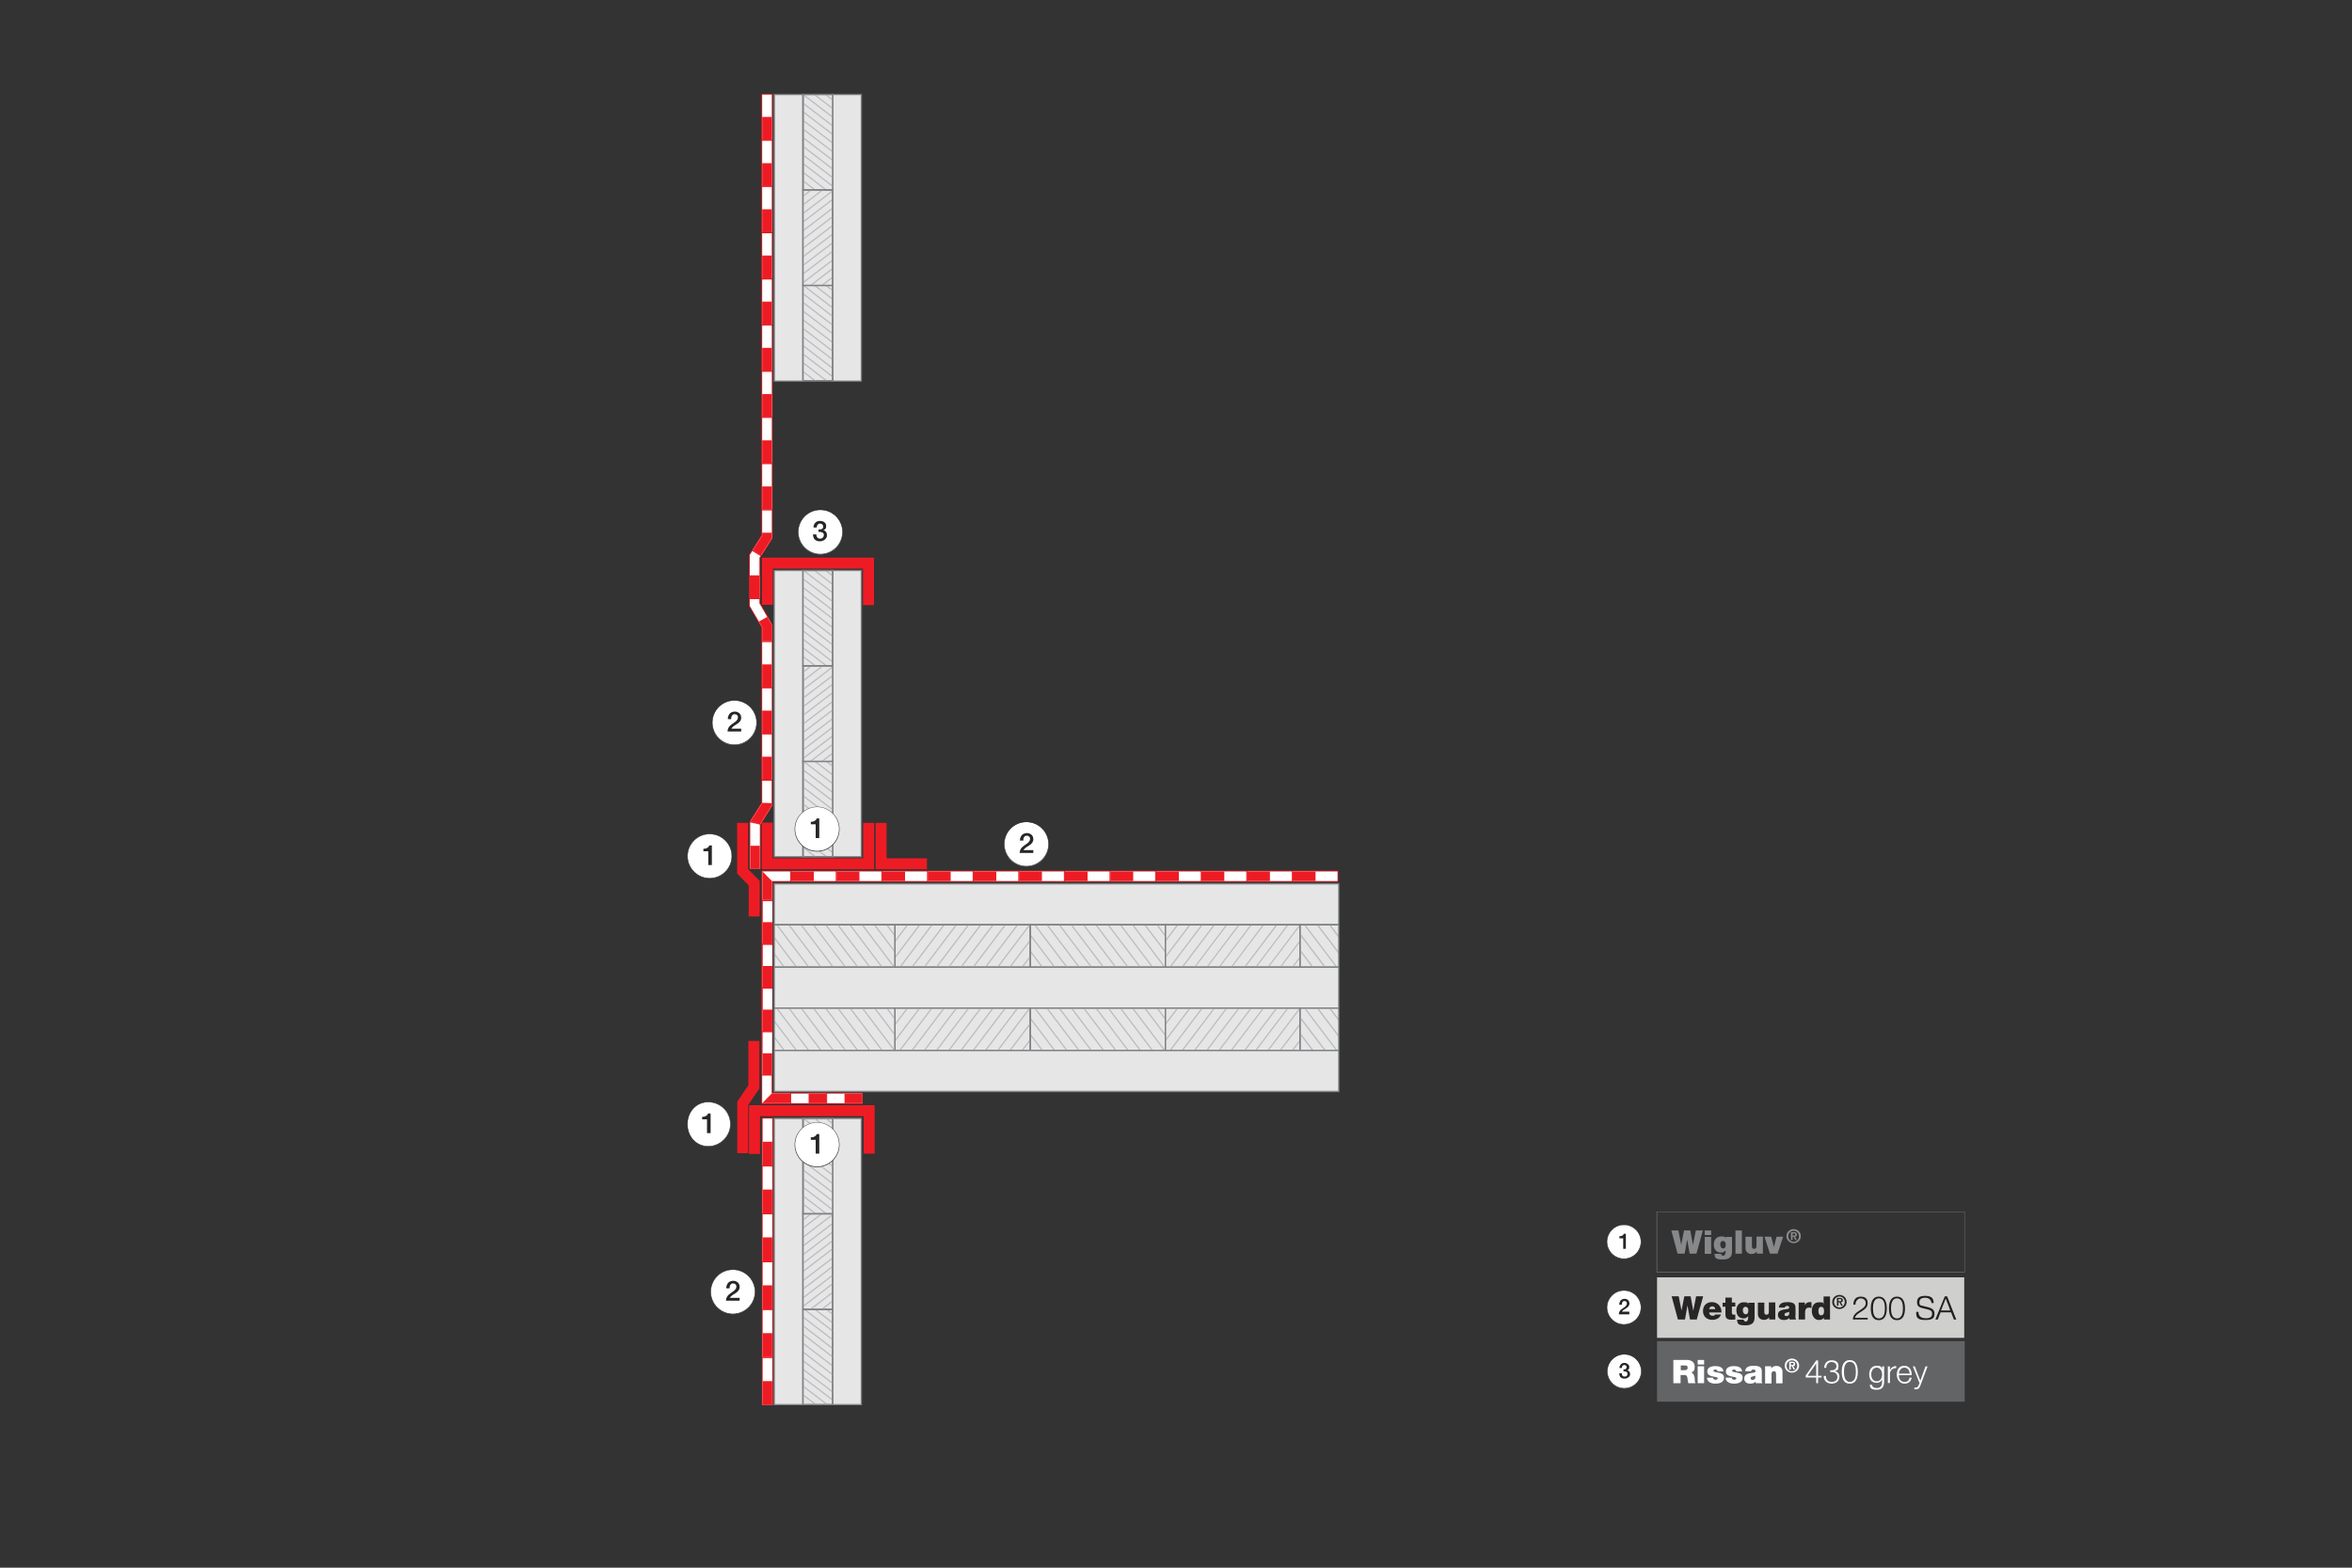 <?xml version="1.0" encoding="UTF-8"?>
<svg id="Layer_1" data-name="Layer 1" xmlns="http://www.w3.org/2000/svg" xmlns:xlink="http://www.w3.org/1999/xlink" version="1.1" viewBox="0 0 1500 1000">
  <rect x="0" y="0" width="1500" height="1000" fill="#333333" stroke="none"/>
  <defs>
    <style>
      .cls-1 {
        fill: #898a8d;
      }

      .cls-1, .cls-2, .cls-3, .cls-4, .cls-5, .cls-6, .cls-7, .cls-8, .cls-9, .cls-10, .cls-11, .cls-12, .cls-13, .cls-14 {
        stroke-width: 0px;
      }

      .cls-15 {
        clip-path: url(#clippath);
      }

      .cls-2 {
        fill: none;
      }

      .cls-3 {
        fill: #808183;
      }

      .cls-4 {
        fill: #ed1c24;
      }

      .cls-5 {
        fill: #636466;
      }

      .cls-6 {
        fill: #272525;
      }

      .cls-7 {
        fill: #1a1c1d;
      }

      .cls-16 {
        clip-path: url(#clippath-1);
      }

      .cls-17 {
        clip-path: url(#clippath-4);
      }

      .cls-18 {
        clip-path: url(#clippath-3);
      }

      .cls-19 {
        clip-path: url(#clippath-2);
      }

      .cls-20 {
        clip-path: url(#clippath-7);
      }

      .cls-21 {
        clip-path: url(#clippath-8);
      }

      .cls-22 {
        clip-path: url(#clippath-6);
      }

      .cls-23 {
        clip-path: url(#clippath-5);
      }

      .cls-24 {
        clip-path: url(#clippath-9);
      }

      .cls-25 {
        clip-path: url(#clippath-20);
      }

      .cls-26 {
        clip-path: url(#clippath-21);
      }

      .cls-27 {
        clip-path: url(#clippath-23);
      }

      .cls-28 {
        clip-path: url(#clippath-22);
      }

      .cls-29 {
        clip-path: url(#clippath-14);
      }

      .cls-30 {
        clip-path: url(#clippath-13);
      }

      .cls-31 {
        clip-path: url(#clippath-12);
      }

      .cls-32 {
        clip-path: url(#clippath-10);
      }

      .cls-33 {
        clip-path: url(#clippath-15);
      }

      .cls-34 {
        clip-path: url(#clippath-17);
      }

      .cls-35 {
        clip-path: url(#clippath-16);
      }

      .cls-36 {
        clip-path: url(#clippath-19);
      }

      .cls-37 {
        clip-path: url(#clippath-11);
      }

      .cls-38 {
        clip-path: url(#clippath-18);
      }

      .cls-8 {
        fill: #cfcfce;
      }

      .cls-9 {
        fill: #e6e6e7;
      }

      .cls-39 {
        isolation: isolate;
      }

      .cls-10 {
        fill: #bbbcbe;
      }

      .cls-11 {
        fill: #fff;
      }

      .cls-12 {
        fill: #86888a;
      }

      .cls-13 {
        fill: #231f20;
      }

      .cls-14 {
        fill: #8a8c8e;
      }
    </style>
    <clipPath id="clippath">
      <rect class="cls-2" x="493.8" y="563.7" width="360" height="132.6"/>
    </clipPath>
    <clipPath id="clippath-1">
      <rect class="cls-2" x="422.9" y="589.9" width="61.8" height="27"/>
    </clipPath>
    <clipPath id="clippath-2">
      <rect class="cls-2" x="422.9" y="643" width="61.8" height="27"/>
    </clipPath>
    <clipPath id="clippath-3">
      <rect class="cls-2" x="743.1" y="589.9" width="86.2" height="27"/>
    </clipPath>
    <clipPath id="clippath-4">
      <rect class="cls-2" x="656.9" y="589.9" width="86.2" height="27"/>
    </clipPath>
    <clipPath id="clippath-5">
      <rect class="cls-2" x="915.3" y="589.9" width="86.2" height="27"/>
    </clipPath>
    <clipPath id="clippath-6">
      <rect class="cls-2" x="829.1" y="589.9" width="86.2" height="27"/>
    </clipPath>
    <clipPath id="clippath-7">
      <rect class="cls-2" x="570.8" y="589.9" width="86.2" height="27"/>
    </clipPath>
    <clipPath id="clippath-8">
      <rect class="cls-2" x="484.6" y="589.9" width="86.2" height="27"/>
    </clipPath>
    <clipPath id="clippath-9">
      <rect class="cls-2" x="743.1" y="643" width="86.2" height="27"/>
    </clipPath>
    <clipPath id="clippath-10">
      <rect class="cls-2" x="656.9" y="643" width="86.2" height="27"/>
    </clipPath>
    <clipPath id="clippath-11">
      <rect class="cls-2" x="915.3" y="643" width="86.2" height="27"/>
    </clipPath>
    <clipPath id="clippath-12">
      <rect class="cls-2" x="829.1" y="643" width="86.2" height="27"/>
    </clipPath>
    <clipPath id="clippath-13">
      <rect class="cls-2" x="570.8" y="643" width="86.2" height="27"/>
    </clipPath>
    <clipPath id="clippath-14">
      <rect class="cls-2" x="484.6" y="643" width="86.2" height="27"/>
    </clipPath>
    <clipPath id="clippath-15">
      <rect class="cls-2" x="512.2" y="835.1" width="18.9" height="60.9"/>
    </clipPath>
    <clipPath id="clippath-16">
      <rect class="cls-2" x="512.2" y="713.4" width="18.9" height="60.9"/>
    </clipPath>
    <clipPath id="clippath-17">
      <rect class="cls-2" x="512.1" y="774.3" width="18.9" height="60.9"/>
    </clipPath>
    <clipPath id="clippath-18">
      <rect class="cls-2" x="512.2" y="485.7" width="18.9" height="60.9"/>
    </clipPath>
    <clipPath id="clippath-19">
      <rect class="cls-2" x="512.1" y="364" width="18.9" height="60.9"/>
    </clipPath>
    <clipPath id="clippath-20">
      <rect class="cls-2" x="512.2" y="424.8" width="18.9" height="60.9"/>
    </clipPath>
    <clipPath id="clippath-21">
      <rect class="cls-2" x="512.1" y="182" width="18.9" height="60.9"/>
    </clipPath>
    <clipPath id="clippath-22">
      <rect class="cls-2" x="512.2" y="60.3" width="18.9" height="60.9"/>
    </clipPath>
    <clipPath id="clippath-23">
      <rect class="cls-2" x="512.1" y="121.2" width="18.9" height="60.9"/>
    </clipPath>
  </defs>
  <g id="Layer_10" data-name="Layer 10">
    <path class="cls-11" d="M1035.9,863.9c6,0,10.9,4.9,10.9,10.9s-4.9,10.9-10.9,10.9-10.9-4.9-10.9-10.9,4.9-10.9,10.9-10.9"/>
    <path class="cls-7" d="M1035.9,885.7c-6.1,0-11-4.9-11-11s4.9-11,11-11,11,4.9,11,11-4.9,11-11,11ZM1035.9,864c-5.9,0-10.7,4.8-10.7,10.7s4.8,10.7,10.7,10.7,10.7-4.8,10.7-10.7-4.8-10.7-10.7-10.7Z"/>
    <g class="cls-39">
      <g class="cls-39">
        <path class="cls-6" d="M1035.2,873.5c.3,0,.5,0,.8,0,.3,0,.5-.1.7-.2.2-.1.4-.3.5-.5.1-.2.2-.4.2-.7s-.1-.7-.4-1c-.3-.2-.6-.4-1.1-.4s-.5,0-.7.2c-.2.1-.4.3-.5.4-.1.2-.2.4-.3.6,0,.2,0,.5,0,.7h-1.6c0-.5.1-.9.3-1.3.2-.4.4-.7.6-1,.3-.3.6-.5,1-.7.4-.2.8-.2,1.3-.2s.8,0,1.1.2c.4.1.7.3,1,.5s.5.5.7.8c.2.3.3.7.3,1.1s-.1.9-.3,1.3-.6.6-1,.8h0c.6.1,1,.4,1.3.8.3.4.5,1,.5,1.6s0,.9-.3,1.2c-.2.4-.4.7-.8.9s-.7.4-1.1.6c-.4.1-.9.2-1.3.2s-1.1,0-1.5-.2c-.4-.2-.8-.4-1.1-.7-.3-.3-.5-.6-.6-1.1s-.2-.9-.2-1.4h1.6c0,.6.1,1.1.4,1.5.3.4.8.6,1.4.6s1-.1,1.3-.4c.4-.3.5-.7.5-1.3s0-.7-.2-.9c-.1-.2-.3-.4-.6-.5s-.5-.2-.8-.2c-.3,0-.6,0-.9,0v-1.2Z"/>
      </g>
    </g>
    <rect class="cls-5" x="1056.8" y="855.5" width="196.2" height="38.6"/>
    <g class="cls-39">
      <g class="cls-39">
        <path class="cls-11" d="M1067.3,867.5h8.7c2.6,0,4.8,1.4,4.8,4.2s-.7,3.2-2.2,3.7c1.2.5,2,1.8,2.2,3.7,0,.7,0,2.5.5,3.2h-4.6c-.2-.7-.3-1.5-.4-2.3-.1-1.4-.2-2.9-2.1-2.9h-2.4v5.2h-4.6v-14.8ZM1071.9,874h2.4c.8,0,2-.1,2-1.5s-.5-1.5-2.3-1.5h-2.1v2.9Z"/>
        <path class="cls-11" d="M1086.8,870.4h-4.1v-2.9h4.1v2.9ZM1082.7,871.5h4.1v10.8h-4.1v-10.8Z"/>
        <path class="cls-11" d="M1095.4,874.7c0-.4-.2-.6-.5-.8-.2-.2-.6-.3-.9-.3-.6,0-1.2.1-1.2.8s.2.5.5.6c.7.3,2.2.4,3.6.8,1.4.4,2.6,1.2,2.6,3,0,3-2.9,3.8-5.5,3.8s-5.3-1-5.4-3.8h3.9c0,.4.2.7.5,1,.2.2.6.3,1.1.3s1.4-.2,1.4-.8-.4-.8-2.3-1.1c-3.1-.5-4.4-1.5-4.4-3.4,0-2.7,2.9-3.4,5.1-3.4s5.1.6,5.2,3.4h-3.7Z"/>
        <path class="cls-11" d="M1107.3,874.7c0-.4-.2-.6-.5-.8-.2-.2-.6-.3-.9-.3-.6,0-1.2.1-1.2.8s.2.5.5.6c.7.3,2.2.4,3.6.8,1.4.4,2.6,1.2,2.6,3,0,3-2.9,3.8-5.5,3.8s-5.3-1-5.4-3.8h3.9c0,.4.2.7.5,1,.2.2.6.3,1.1.3s1.4-.2,1.4-.8-.4-.8-2.3-1.1c-3.1-.5-4.4-1.5-4.4-3.4,0-2.7,2.9-3.4,5.1-3.4s5.1.6,5.2,3.4h-3.7Z"/>
        <path class="cls-11" d="M1123.5,879.9c0,.8,0,1.7.5,2.4h-4.2c-.1-.3-.2-.7-.1-1h0c-.9,1-2.1,1.3-3.5,1.3-2.1,0-3.8-1-3.8-3.3,0-3.4,4-3.3,6.1-3.7.6-.1,1.1-.3,1.1-1s-.7-1-1.3-1c-1.2,0-1.5.6-1.5,1.1h-3.8c.1-3,3-3.5,5.5-3.5,5.1,0,5.1,2.1,5.1,4.2v4.4ZM1119.5,877.5c-.5.2-1.1.4-1.6.5-.9.2-1.4.4-1.4,1.2s.5,1,1.3,1,1.7-.5,1.7-1.7v-1Z"/>
        <path class="cls-11" d="M1125.6,871.5h4v1.4h0c.8-1.1,1.8-1.6,3.5-1.6s3.7,1.2,3.7,3.7v7.4h-4.1v-5.6c0-1.2-.1-2.1-1.3-2.1s-1.6.4-1.6,2.1v5.7h-4.1v-10.8Z"/>
      </g>
    </g>
    <g class="cls-39">
      <g class="cls-39">
        <path class="cls-11" d="M1142.8,866.6c2.4,0,4.6,1.8,4.6,4.5s-2.2,4.5-4.6,4.5-4.6-1.8-4.6-4.5,2.2-4.5,4.6-4.5ZM1142.8,874.7c1.9,0,3.4-1.5,3.4-3.5s-1.5-3.5-3.4-3.5-3.4,1.5-3.4,3.5,1.5,3.5,3.4,3.5ZM1141,868.6h1.9c1.3,0,2,.4,2,1.5s-.6,1.3-1.3,1.3l1.3,2.2h-1l-1.2-2.2h-.6v2.2h-1v-5ZM1142,870.7h.9c.6,0,1,0,1-.7s-.6-.6-1-.6h-.8v1.3Z"/>
      </g>
    </g>
    <g class="cls-39">
      <g class="cls-39">
        <path class="cls-11" d="M1151.6,877.4l6.7-9.6h1.2v9.8h2.2v1.1h-2.2v3.6h-1.2v-3.6h-6.7v-1.3ZM1158.3,877.6v-7.9h0l-5.5,7.9h5.5Z"/>
        <path class="cls-11" d="M1164.5,877.7c-.1,2.3,1.3,3.8,3.6,3.8s3.7-1.1,3.7-3.2-1.6-3.1-3.5-3.1h-1.1v-1.1h1.1c1.3,0,2.9-.8,2.9-2.6s-1.4-2.7-3.2-2.7-3.4,1.5-3.3,3.7h-1.3c0-2.7,1.8-4.8,4.6-4.8s4.5,1.1,4.5,3.7-.9,2.8-2.4,3.2h0c1.9.4,3,1.7,3,3.6,0,2.8-2.3,4.4-5,4.4s-5.2-1.8-5-4.9h1.3Z"/>
        <path class="cls-11" d="M1184.8,875.1c0,3.4-.8,7.5-5.1,7.5s-5.1-4.1-5.1-7.5.8-7.5,5.1-7.5,5.1,4.1,5.1,7.5ZM1176,875.1c0,2.5.4,6.4,3.8,6.4s3.8-3.9,3.8-6.4-.4-6.4-3.8-6.4-3.8,3.9-3.8,6.4Z"/>
        <path class="cls-11" d="M1201.6,881.4c0,3.2-1.3,5.1-4.7,5.1s-4.3-1-4.4-3.2h1.3c.3,1.6,1.7,2.1,3.1,2.1,2.4,0,3.4-1.4,3.4-4v-1.5h0c-.6,1.3-1.8,2.2-3.4,2.2-3.4,0-4.8-2.4-4.8-5.5s1.7-5.4,4.8-5.4,2.9,1,3.4,2.2h0v-1.8h1.3v9.8ZM1200.3,876.8c0-2.1-1-4.4-3.4-4.4s-3.5,2.2-3.5,4.4,1.1,4.3,3.5,4.3,3.4-2.1,3.4-4.3Z"/>
      </g>
      <g class="cls-39">
        <path class="cls-11" d="M1204.1,871.6h1.2v2.5h0c.7-1.7,2.1-2.7,4-2.7v1.3c-2.4-.1-4,1.6-4,3.8v5.7h-1.3v-10.7Z"/>
      </g>
      <g class="cls-39">
        <path class="cls-11" d="M1211,877.3c0,1.9,1,4.2,3.5,4.2s2.9-1.1,3.4-2.7h1.3c-.6,2.4-1.9,3.8-4.7,3.8s-4.8-2.6-4.8-5.7,1.4-5.7,4.8-5.7,4.8,3,4.7,6h-8.2ZM1217.9,876.2c0-2-1.3-3.8-3.4-3.8s-3.3,1.9-3.5,3.8h6.9Z"/>
        <path class="cls-11" d="M1219.8,871.6h1.4l3.5,9.1,3.3-9.1h1.3l-4.6,12.3c-.8,1.8-1.2,2.3-2.8,2.3-.5,0-.8,0-1-.1v-1.1c.3,0,.6.1.9.1,1.2,0,1.4-.7,1.9-1.7l.5-1.2-4.3-10.7Z"/>
      </g>
    </g>
  </g>
  <g id="Layer_11" data-name="Layer 11">
    <g class="cls-15">
      <g>
        <g>
          <rect class="cls-9" x="422.9" y="589.9" width="61.8" height="27"/>
          <path class="cls-3" d="M485.1,617.3h-62.5v-27.8h62.5v27.8ZM423.3,616.5h61v-26.2h-61v26.2Z"/>
        </g>
        <g class="cls-16">
          <g>
            <rect class="cls-10" x="463.9" y="605.1" width="46.9" height=".8" transform="translate(-277.2 745.6) rotate(-61.6)"/>
            <rect class="cls-10" x="458.3" y="605.1" width="46.9" height=".8" transform="translate(-280.1 740.7) rotate(-61.6)"/>
            <rect class="cls-10" x="452.7" y="605.1" width="46.9" height=".8" transform="translate(-283 735.8) rotate(-61.6)"/>
            <rect class="cls-10" x="447.1" y="605.1" width="46.9" height=".8" transform="translate(-286 730.9) rotate(-61.6)"/>
            <rect class="cls-10" x="441.5" y="605.1" width="46.9" height=".8" transform="translate(-288.9 725.9) rotate(-61.6)"/>
            <rect class="cls-10" x="435.9" y="605.1" width="46.9" height=".8" transform="translate(-291.8 721) rotate(-61.6)"/>
            <rect class="cls-10" x="430.3" y="605.1" width="46.9" height=".8" transform="translate(-294.7 716.1) rotate(-61.6)"/>
            <rect class="cls-10" x="424.8" y="605.1" width="46.9" height=".8" transform="translate(-297.7 711.2) rotate(-61.6)"/>
            <rect class="cls-10" x="419.2" y="605.1" width="46.9" height=".8" transform="translate(-300.6 706.3) rotate(-61.6)"/>
            <rect class="cls-10" x="413.6" y="605.1" width="46.9" height=".8" transform="translate(-303.5 701.4) rotate(-61.6)"/>
            <rect class="cls-10" x="408" y="605.1" width="46.9" height=".8" transform="translate(-306.5 696.5) rotate(-61.6)"/>
            <rect class="cls-10" x="402.4" y="605.1" width="46.9" height=".8" transform="translate(-309.4 691.5) rotate(-61.6)"/>
            <rect class="cls-10" x="396.8" y="605.1" width="46.9" height=".8" transform="translate(-312.3 686.6) rotate(-61.6)"/>
          </g>
        </g>
        <path class="cls-3" d="M485.1,617.3h-62.5v-27.8h62.5v27.8ZM423.3,616.5h61v-26.2h-61v26.2Z"/>
        <g>
          <rect class="cls-9" x="422.9" y="643" width="61.8" height="27"/>
          <path class="cls-3" d="M485.1,670.4h-62.5v-27.8h62.5v27.8ZM423.3,669.6h61v-26.2h-61v26.2Z"/>
        </g>
        <g class="cls-19">
          <g>
            <rect class="cls-10" x="463.9" y="658.2" width="46.9" height=".8" transform="translate(-323.9 773.4) rotate(-61.6)"/>
            <rect class="cls-10" x="458.3" y="658.2" width="46.9" height=".8" transform="translate(-326.8 768.5) rotate(-61.6)"/>
            <rect class="cls-10" x="452.7" y="658.2" width="46.9" height=".8" transform="translate(-329.7 763.6) rotate(-61.6)"/>
            <rect class="cls-10" x="447.1" y="658.2" width="46.9" height=".8" transform="translate(-332.6 758.7) rotate(-61.6)"/>
            <rect class="cls-10" x="441.5" y="658.2" width="46.9" height=".8" transform="translate(-335.6 753.7) rotate(-61.6)"/>
            <rect class="cls-10" x="435.9" y="658.2" width="46.9" height=".8" transform="translate(-338.5 748.8) rotate(-61.6)"/>
            <rect class="cls-10" x="430.3" y="658.2" width="46.9" height=".8" transform="translate(-341.4 743.9) rotate(-61.6)"/>
            <rect class="cls-10" x="424.8" y="658.2" width="46.9" height=".8" transform="translate(-344.4 739) rotate(-61.6)"/>
            <rect class="cls-10" x="419.2" y="658.2" width="46.9" height=".8" transform="translate(-347.3 734.1) rotate(-61.6)"/>
            <rect class="cls-10" x="413.6" y="658.2" width="46.9" height=".8" transform="translate(-350.2 729.2) rotate(-61.6)"/>
            <rect class="cls-10" x="408" y="658.2" width="46.9" height=".8" transform="translate(-353.1 724.3) rotate(-61.6)"/>
            <rect class="cls-10" x="402.4" y="658.2" width="46.9" height=".8" transform="translate(-356.1 719.4) rotate(-61.6)"/>
            <rect class="cls-10" x="396.8" y="658.2" width="46.9" height=".8" transform="translate(-359 714.4) rotate(-61.6)"/>
          </g>
        </g>
        <path class="cls-3" d="M485.1,670.4h-62.5v-27.8h62.5v27.8ZM423.3,669.6h61v-26.2h-61v26.2Z"/>
        <g>
          <rect class="cls-9" x="480.2" y="616.9" width="521.4" height="26.2"/>
          <path class="cls-3" d="M1002,643.5H479.8v-27h522.2v27ZM480.6,642.7h520.6v-25.4H480.6v25.4Z"/>
        </g>
        <g>
          <rect class="cls-9" x="480.2" y="563.7" width="521.4" height="26.2"/>
          <path class="cls-3" d="M1002,590.3H479.8v-27h522.2v27ZM480.6,589.5h520.6v-25.4H480.6v25.4Z"/>
        </g>
        <g>
          <rect class="cls-9" x="743.1" y="589.9" width="86.2" height="27"/>
          <path class="cls-3" d="M829.7,617.3h-87v-27.8h87v27.8ZM743.5,616.5h85.4v-26.2h-85.4v26.2Z"/>
        </g>
        <g class="cls-18">
          <g>
            <polygon class="cls-10" points="817.7 626.3 817.1 625.9 848.3 584.6 848.9 585.1 817.7 626.3"/>
            <polygon class="cls-10" points="809.9 626.3 809.3 625.9 840.5 584.6 841.1 585.1 809.9 626.3"/>
            <polygon class="cls-10" points="802.1 626.3 801.5 625.9 832.7 584.6 833.3 585.1 802.1 626.3"/>
            <polygon class="cls-10" points="794.3 626.3 793.7 625.9 824.9 584.6 825.5 585.1 794.3 626.3"/>
            <rect class="cls-10" x="776" y="605.1" width="51.7" height=".8" transform="translate(-164.6 880.4) rotate(-52.9)"/>
            <polygon class="cls-10" points="778.7 626.3 778.1 625.9 809.3 584.6 809.9 585.1 778.7 626.3"/>
            <polygon class="cls-10" points="770.9 626.3 770.3 625.9 801.5 584.6 802.1 585.1 770.9 626.3"/>
            <polygon class="cls-10" points="763.1 626.3 762.5 625.9 793.7 584.6 794.3 585.1 763.1 626.3"/>
            <polygon class="cls-10" points="755.3 626.3 754.7 625.9 785.9 584.6 786.5 585.1 755.3 626.3"/>
            <rect class="cls-10" x="737" y="605.1" width="51.7" height=".8" transform="translate(-180.3 848.5) rotate(-52.9)"/>
            <rect class="cls-10" x="729.2" y="605.1" width="51.7" height=".8" transform="translate(-183.4 842.3) rotate(-52.9)"/>
            <rect class="cls-10" x="721.4" y="605.1" width="51.7" height=".8" transform="translate(-186.5 836.1) rotate(-52.9)"/>
            <rect class="cls-10" x="713.6" y="605.1" width="51.7" height=".8" transform="translate(-189.6 829.9) rotate(-52.9)"/>
          </g>
        </g>
        <path class="cls-3" d="M829.7,617.3h-87v-27.8h87v27.8ZM743.5,616.5h85.4v-26.2h-85.4v26.2Z"/>
        <g>
          <rect class="cls-9" x="656.9" y="589.9" width="86.2" height="27"/>
          <path class="cls-3" d="M743.5,617.3h-87v-27.8h87v27.8ZM657.4,616.5h85.4v-26.2h-85.4v26.2Z"/>
        </g>
        <g class="cls-17">
          <g>
            <rect class="cls-10" x="746.4" y="575.5" width=".8" height="51.7" transform="translate(-211.6 572.5) rotate(-37.1)"/>
            <rect class="cls-10" x="738.6" y="575.5" width=".8" height="51.7" transform="translate(-213.2 567.7) rotate(-37.1)"/>
            <rect class="cls-10" x="730.9" y="575.5" width=".8" height="51.7" transform="translate(-214.7 563.2) rotate(-37.1)"/>
            <rect class="cls-10" x="723.1" y="575.5" width=".8" height="51.7" transform="translate(-216.3 558.5) rotate(-37.1)"/>
            <rect class="cls-10" x="715.3" y="575.5" width=".8" height="51.7" transform="translate(-217.9 553.8) rotate(-37.1)"/>
            <rect class="cls-10" x="707.5" y="575.5" width=".8" height="51.7" transform="translate(-219.5 549.1) rotate(-37.1)"/>
            <rect class="cls-10" x="699.7" y="575.5" width=".8" height="51.7" transform="translate(-221.1 544.4) rotate(-37.1)"/>
            <rect class="cls-10" x="691.9" y="575.5" width=".8" height="51.7" transform="translate(-222.7 539.7) rotate(-37.1)"/>
            <rect class="cls-10" x="684.1" y="575.5" width=".8" height="51.7" transform="translate(-224.2 534.9) rotate(-37.1)"/>
            <rect class="cls-10" x="676.3" y="575.5" width=".8" height="51.7" transform="translate(-225.8 530.2) rotate(-37.1)"/>
            <rect class="cls-10" x="668.5" y="575.5" width=".8" height="51.7" transform="translate(-227.4 525.5) rotate(-37.1)"/>
            <rect class="cls-10" x="660.7" y="575.5" width=".8" height="51.7" transform="translate(-229 520.8) rotate(-37.1)"/>
            <rect class="cls-10" x="652.9" y="575.5" width=".8" height="51.7" transform="translate(-230.6 516.1) rotate(-37.1)"/>
          </g>
        </g>
        <path class="cls-3" d="M743.5,617.3h-87v-27.8h87v27.8ZM657.4,616.5h85.4v-26.2h-85.4v26.2Z"/>
        <g>
          <rect class="cls-9" x="915.3" y="589.9" width="86.2" height="27"/>
          <path class="cls-3" d="M1001.9,617.3h-87v-27.8h87v27.8ZM915.7,616.5h85.4v-26.2h-85.4v26.2Z"/>
        </g>
        <g class="cls-23">
          <g>
            <polygon class="cls-10" points="989.9 626.3 989.3 625.9 1020.5 584.6 1021.1 585.1 989.9 626.3"/>
            <rect class="cls-10" x="971.6" y="605.1" width="51.7" height=".8" transform="translate(-86.9 1036.4) rotate(-52.9)"/>
            <polygon class="cls-10" points="974.3 626.3 973.7 625.9 1004.9 584.6 1005.5 585.1 974.3 626.3"/>
            <polygon class="cls-10" points="966.5 626.3 965.9 625.9 997.1 584.6 997.7 585.1 966.5 626.3"/>
            <polygon class="cls-10" points="958.7 626.3 958.1 625.9 989.3 584.6 989.9 585.1 958.7 626.3"/>
            <polygon class="cls-10" points="950.9 626.3 950.3 625.9 981.5 584.6 982.1 585.1 950.9 626.3"/>
            <rect class="cls-10" x="932.6" y="605.1" width="51.7" height=".8" transform="translate(-102.4 1005.3) rotate(-52.9)"/>
            <polygon class="cls-10" points="935.3 626.3 934.7 625.9 965.9 584.6 966.5 585.1 935.3 626.3"/>
            <polygon class="cls-10" points="927.5 626.3 926.9 625.9 958.1 584.6 958.7 585.1 927.5 626.3"/>
            <polygon class="cls-10" points="919.7 626.3 919.1 625.9 950.3 584.6 950.9 585.1 919.7 626.3"/>
            <polygon class="cls-10" points="911.9 626.3 911.3 625.9 942.5 584.6 943.1 585.1 911.9 626.3"/>
            <rect class="cls-10" x="893.6" y="605.1" width="51.7" height=".8" transform="translate(-117.9 974.2) rotate(-52.9)"/>
            <polygon class="cls-10" points="896.3 626.3 895.7 625.9 926.9 584.6 927.5 585.1 896.3 626.3"/>
          </g>
        </g>
        <path class="cls-3" d="M1001.9,617.3h-87v-27.8h87v27.8ZM915.7,616.5h85.4v-26.2h-85.4v26.2Z"/>
        <g>
          <rect class="cls-9" x="829.1" y="589.9" width="86.2" height="27"/>
          <path class="cls-3" d="M915.7,617.3h-87v-27.8h87v27.8ZM829.5,616.5h85.4v-26.2h-85.4v26.2Z"/>
        </g>
        <g class="cls-22">
          <g>
            <rect class="cls-10" x="918.6" y="575.5" width=".8" height="51.7" transform="translate(-176.7 676.4) rotate(-37.1)"/>
            <rect class="cls-10" x="910.8" y="575.5" width=".8" height="51.7" transform="translate(-178.3 671.7) rotate(-37.1)"/>
            <polygon class="cls-10" points="918.7 622.2 887.5 581 888.2 580.5 919.4 621.7 918.7 622.2"/>
            <polygon class="cls-10" points="910.9 622.2 879.7 581 880.4 580.5 911.6 621.7 910.9 622.2"/>
            <polygon class="cls-10" points="903.1 622.2 871.9 581 872.6 580.5 903.8 621.7 903.1 622.2"/>
            <rect class="cls-10" x="879.6" y="575.5" width=".8" height="51.7" transform="translate(-184.6 653) rotate(-37.1)"/>
            <polygon class="cls-10" points="887.5 622.2 856.3 581 857 580.5 888.2 621.7 887.5 622.2"/>
            <polygon class="cls-10" points="879.7 622.2 848.5 581 849.2 580.5 880.4 621.7 879.7 622.2"/>
            <polygon class="cls-10" points="871.9 622.2 840.7 581 841.4 580.5 872.6 621.7 871.9 622.2"/>
            <polygon class="cls-10" points="864.1 622.2 832.9 581 833.6 580.5 864.8 621.7 864.1 622.2"/>
            <rect class="cls-10" x="840.6" y="575.5" width=".8" height="51.7" transform="translate(-192.5 629.4) rotate(-37.1)"/>
            <polygon class="cls-10" points="848.5 622.2 817.3 581 818 580.5 849.2 621.7 848.5 622.2"/>
            <polygon class="cls-10" points="840.7 622.2 809.5 581 810.2 580.5 841.4 621.7 840.7 622.2"/>
          </g>
        </g>
        <path class="cls-3" d="M915.7,617.3h-87v-27.8h87v27.8ZM829.5,616.5h85.4v-26.2h-85.4v26.2Z"/>
        <g>
          <rect class="cls-9" x="570.8" y="589.9" width="86.2" height="27"/>
          <path class="cls-3" d="M657.4,617.3h-87v-27.8h87v27.8ZM571.2,616.5h85.4v-26.2h-85.4v26.2Z"/>
        </g>
        <g class="cls-20">
          <g>
            <rect class="cls-10" x="634.8" y="605.1" width="51.7" height=".8" transform="translate(-220.8 767.1) rotate(-52.9)"/>
            <rect class="cls-10" x="627" y="605.1" width="51.7" height=".8" transform="translate(-223.9 760.8) rotate(-52.9)"/>
            <rect class="cls-10" x="619.2" y="605.1" width="51.7" height=".8" transform="translate(-227 754.6) rotate(-52.9)"/>
            <rect class="cls-10" x="611.4" y="605.1" width="51.7" height=".8" transform="translate(-230.1 748.4) rotate(-52.9)"/>
            <rect class="cls-10" x="603.6" y="605.1" width="51.7" height=".8" transform="translate(-233.2 742.2) rotate(-52.9)"/>
            <rect class="cls-10" x="595.8" y="605.1" width="51.7" height=".8" transform="translate(-236.3 736) rotate(-52.9)"/>
            <rect class="cls-10" x="588" y="605.1" width="51.7" height=".8" transform="translate(-239.4 729.7) rotate(-52.9)"/>
            <rect class="cls-10" x="580.2" y="605.1" width="51.7" height=".8" transform="translate(-242.5 723.5) rotate(-52.9)"/>
            <rect class="cls-10" x="572.4" y="605.1" width="51.7" height=".8" transform="translate(-245.6 717.3) rotate(-52.9)"/>
            <rect class="cls-10" x="564.6" y="605.1" width="51.7" height=".8" transform="translate(-248.7 711.1) rotate(-52.9)"/>
            <rect class="cls-10" x="556.8" y="605.1" width="51.7" height=".8" transform="translate(-251.7 704.9) rotate(-52.9)"/>
            <rect class="cls-10" x="549" y="605.1" width="51.7" height=".8" transform="translate(-254.8 698.6) rotate(-52.9)"/>
            <rect class="cls-10" x="541.2" y="605.1" width="51.7" height=".8" transform="translate(-257.9 692.4) rotate(-52.9)"/>
          </g>
        </g>
        <path class="cls-3" d="M657.4,617.3h-87v-27.8h87v27.8ZM571.2,616.5h85.4v-26.2h-85.4v26.2Z"/>
        <g>
          <rect class="cls-9" x="484.6" y="589.9" width="86.2" height="27"/>
          <path class="cls-3" d="M571.2,617.3h-87v-27.8h87v27.8ZM485,616.5h85.4v-26.2h-85.4v26.2Z"/>
        </g>
        <g class="cls-21">
          <g>
            <rect class="cls-10" x="574.1" y="575.5" width=".8" height="51.7" transform="translate(-246.5 468.6) rotate(-37.1)"/>
            <rect class="cls-10" x="566.3" y="575.5" width=".8" height="51.7" transform="translate(-248.1 463.9) rotate(-37.1)"/>
            <rect class="cls-10" x="558.5" y="575.5" width=".8" height="51.7" transform="translate(-249.7 459.2) rotate(-37.1)"/>
            <rect class="cls-10" x="550.7" y="575.5" width=".8" height="51.7" transform="translate(-251.3 454.5) rotate(-37.1)"/>
            <rect class="cls-10" x="542.9" y="575.5" width=".8" height="51.7" transform="translate(-252.8 449.8) rotate(-37.1)"/>
            <rect class="cls-10" x="535.1" y="575.5" width=".8" height="51.7" transform="translate(-254.4 445) rotate(-37.1)"/>
            <rect class="cls-10" x="527.3" y="575.5" width=".8" height="51.7" transform="translate(-256 440.3) rotate(-37.1)"/>
            <rect class="cls-10" x="519.5" y="575.5" width=".8" height="51.7" transform="translate(-257.6 435.6) rotate(-37.1)"/>
            <rect class="cls-10" x="511.7" y="575.5" width=".8" height="51.7" transform="translate(-259.2 430.9) rotate(-37.1)"/>
            <rect class="cls-10" x="503.9" y="575.5" width=".8" height="51.7" transform="translate(-260.7 426.2) rotate(-37.1)"/>
            <rect class="cls-10" x="496.1" y="575.5" width=".8" height="51.7" transform="translate(-262.3 421.5) rotate(-37.1)"/>
            <rect class="cls-10" x="488.3" y="575.5" width=".8" height="51.7" transform="translate(-263.9 416.8) rotate(-37.1)"/>
            <rect class="cls-10" x="480.5" y="575.5" width=".8" height="51.7" transform="translate(-265.5 412.1) rotate(-37.1)"/>
          </g>
        </g>
        <path class="cls-3" d="M571.2,617.3h-87v-27.8h87v27.8ZM485,616.5h85.4v-26.2h-85.4v26.2Z"/>
        <g>
          <rect class="cls-9" x="743.1" y="643" width="86.2" height="27"/>
          <path class="cls-3" d="M829.7,670.4h-87v-27.8h87v27.8ZM743.5,669.6h85.4v-26.2h-85.4v26.2Z"/>
        </g>
        <g class="cls-24">
          <g>
            <polygon class="cls-10" points="817.7 679.4 817.1 678.9 848.3 637.7 848.9 638.2 817.7 679.4"/>
            <polygon class="cls-10" points="809.9 679.4 809.3 678.9 840.5 637.7 841.1 638.2 809.9 679.4"/>
            <polygon class="cls-10" points="802.1 679.4 801.5 678.9 832.7 637.7 833.3 638.2 802.1 679.4"/>
            <polygon class="cls-10" points="794.3 679.4 793.7 678.9 824.9 637.7 825.5 638.2 794.3 679.4"/>
            <rect class="cls-10" x="776" y="658.2" width="51.7" height=".8" transform="translate(-207 901.5) rotate(-52.9)"/>
            <polygon class="cls-10" points="778.7 679.4 778.1 678.9 809.3 637.7 809.9 638.2 778.7 679.4"/>
            <polygon class="cls-10" points="770.9 679.4 770.3 678.9 801.5 637.7 802.1 638.2 770.9 679.4"/>
            <polygon class="cls-10" points="763.1 679.4 762.5 678.9 793.7 637.7 794.3 638.2 763.1 679.4"/>
            <polygon class="cls-10" points="755.3 679.4 754.7 678.9 785.9 637.7 786.5 638.2 755.3 679.4"/>
            <rect class="cls-10" x="737" y="658.2" width="51.7" height=".8" transform="translate(-222.6 869.6) rotate(-52.9)"/>
            <rect class="cls-10" x="729.2" y="658.2" width="51.7" height=".8" transform="translate(-225.7 863.4) rotate(-52.9)"/>
            <rect class="cls-10" x="721.4" y="658.2" width="51.7" height=".8" transform="translate(-228.8 857.2) rotate(-52.9)"/>
            <rect class="cls-10" x="713.6" y="658.2" width="51.7" height=".8" transform="translate(-231.9 850.9) rotate(-52.9)"/>
          </g>
        </g>
        <path class="cls-3" d="M829.7,670.4h-87v-27.8h87v27.8ZM743.5,669.6h85.4v-26.2h-85.4v26.2Z"/>
        <g>
          <rect class="cls-9" x="656.9" y="643" width="86.2" height="27"/>
          <path class="cls-3" d="M743.5,670.4h-87v-27.8h87v27.8ZM657.4,669.6h85.4v-26.2h-85.4v26.2Z"/>
        </g>
        <g class="cls-32">
          <g>
            <rect class="cls-10" x="746.4" y="628.6" width=".8" height="51.7" transform="translate(-243.6 583.2) rotate(-37.1)"/>
            <rect class="cls-10" x="738.7" y="628.6" width=".8" height="51.7" transform="translate(-245.2 578.7) rotate(-37.1)"/>
            <rect class="cls-10" x="730.9" y="628.6" width=".8" height="51.7" transform="translate(-246.8 574) rotate(-37.1)"/>
            <rect class="cls-10" x="723.1" y="628.6" width=".8" height="51.7" transform="translate(-248.4 569.2) rotate(-37.1)"/>
            <rect class="cls-10" x="715.3" y="628.6" width=".8" height="51.7" transform="translate(-249.9 564.5) rotate(-37.1)"/>
            <rect class="cls-10" x="707.5" y="628.6" width=".8" height="51.7" transform="translate(-251.5 559.8) rotate(-37.1)"/>
            <rect class="cls-10" x="699.7" y="628.6" width=".8" height="51.7" transform="translate(-253.1 555.1) rotate(-37.1)"/>
            <rect class="cls-10" x="691.9" y="628.6" width=".8" height="51.7" transform="translate(-254.7 550.4) rotate(-37.1)"/>
            <rect class="cls-10" x="684.1" y="628.6" width=".8" height="51.7" transform="translate(-256.3 545.7) rotate(-37.1)"/>
            <rect class="cls-10" x="676.3" y="628.6" width=".8" height="51.7" transform="translate(-257.9 541) rotate(-37.1)"/>
            <rect class="cls-10" x="668.5" y="628.6" width=".8" height="51.7" transform="translate(-259.4 536.3) rotate(-37.1)"/>
            <rect class="cls-10" x="660.7" y="628.6" width=".8" height="51.7" transform="translate(-261 531.6) rotate(-37.1)"/>
            <rect class="cls-10" x="652.9" y="628.6" width=".8" height="51.7" transform="translate(-262.6 526.9) rotate(-37.1)"/>
          </g>
        </g>
        <path class="cls-3" d="M743.5,670.4h-87v-27.8h87v27.8ZM657.4,669.6h85.4v-26.2h-85.4v26.2Z"/>
        <g>
          <rect class="cls-9" x="915.3" y="643" width="86.2" height="27"/>
          <path class="cls-3" d="M1001.9,670.4h-87v-27.8h87v27.8ZM915.7,669.6h85.4v-26.2h-85.4v26.2Z"/>
        </g>
        <g class="cls-37">
          <g>
            <polygon class="cls-10" points="989.9 679.4 989.3 678.9 1020.5 637.7 1021.1 638.2 989.9 679.4"/>
            <rect class="cls-10" x="971.6" y="658.2" width="51.7" height=".8" transform="translate(-129.3 1057.5) rotate(-52.9)"/>
            <polygon class="cls-10" points="974.3 679.4 973.7 678.9 1004.9 637.7 1005.5 638.2 974.3 679.4"/>
            <polygon class="cls-10" points="966.5 679.4 965.9 678.9 997.1 637.7 997.7 638.2 966.5 679.4"/>
            <polygon class="cls-10" points="958.7 679.4 958.1 678.9 989.3 637.7 989.9 638.2 958.7 679.4"/>
            <polygon class="cls-10" points="950.9 679.4 950.3 678.9 981.5 637.7 982.1 638.2 950.9 679.4"/>
            <rect class="cls-10" x="932.6" y="658.2" width="51.7" height=".8" transform="translate(-144.8 1026.4) rotate(-52.9)"/>
            <polygon class="cls-10" points="935.3 679.4 934.7 678.9 965.9 637.7 966.5 638.2 935.3 679.4"/>
            <polygon class="cls-10" points="927.5 679.4 926.9 678.9 958.1 637.7 958.7 638.2 927.5 679.4"/>
            <polygon class="cls-10" points="919.7 679.4 919.1 678.9 950.3 637.7 950.9 638.2 919.7 679.4"/>
            <polygon class="cls-10" points="911.9 679.4 911.3 678.9 942.5 637.7 943.1 638.2 911.9 679.4"/>
            <rect class="cls-10" x="893.6" y="658.2" width="51.7" height=".8" transform="translate(-160.3 995.3) rotate(-52.9)"/>
            <polygon class="cls-10" points="896.3 679.4 895.7 678.9 926.9 637.7 927.5 638.2 896.3 679.4"/>
          </g>
        </g>
        <path class="cls-3" d="M1001.9,670.4h-87v-27.8h87v27.8ZM915.7,669.6h85.4v-26.2h-85.4v26.2Z"/>
        <g>
          <rect class="cls-9" x="829.1" y="643" width="86.2" height="27"/>
          <path class="cls-3" d="M915.7,670.4h-87v-27.8h87v27.8ZM829.5,669.6h85.4v-26.2h-85.4v26.2Z"/>
        </g>
        <g class="cls-31">
          <g>
            <rect class="cls-10" x="918.6" y="628.6" width=".8" height="51.7" transform="translate(-208.7 687.1) rotate(-37.1)"/>
            <rect class="cls-10" x="910.8" y="628.6" width=".8" height="51.7" transform="translate(-210.3 682.4) rotate(-37.1)"/>
            <polygon class="cls-10" points="918.7 675.3 887.5 634.1 888.2 633.6 919.4 674.8 918.7 675.3"/>
            <polygon class="cls-10" points="910.9 675.3 879.7 634.1 880.4 633.6 911.6 674.8 910.9 675.3"/>
            <polygon class="cls-10" points="903.1 675.3 871.9 634.1 872.6 633.6 903.8 674.8 903.1 675.3"/>
            <rect class="cls-10" x="879.6" y="628.6" width=".8" height="51.7" transform="translate(-216.6 663.7) rotate(-37.1)"/>
            <polygon class="cls-10" points="887.5 675.3 856.3 634.1 857 633.6 888.2 674.8 887.5 675.3"/>
            <polygon class="cls-10" points="879.7 675.3 848.5 634.1 849.2 633.6 880.4 674.8 879.7 675.3"/>
            <polygon class="cls-10" points="871.9 675.3 840.7 634.1 841.4 633.6 872.6 674.8 871.9 675.3"/>
            <polygon class="cls-10" points="864.1 675.3 832.9 634.1 833.6 633.6 864.8 674.8 864.1 675.3"/>
            <rect class="cls-10" x="840.6" y="628.6" width=".8" height="51.7" transform="translate(-224.5 640.2) rotate(-37.1)"/>
            <polygon class="cls-10" points="848.5 675.3 817.3 634.1 818 633.6 849.2 674.8 848.5 675.3"/>
            <polygon class="cls-10" points="840.7 675.3 809.5 634.1 810.2 633.6 841.4 674.8 840.7 675.3"/>
          </g>
        </g>
        <path class="cls-3" d="M915.7,670.4h-87v-27.8h87v27.8ZM829.5,669.6h85.4v-26.2h-85.4v26.2Z"/>
        <g>
          <rect class="cls-9" x="570.8" y="643" width="86.2" height="27"/>
          <path class="cls-3" d="M657.4,670.4h-87v-27.8h87v27.8ZM571.2,669.6h85.4v-26.2h-85.4v26.2Z"/>
        </g>
        <g class="cls-30">
          <g>
            <rect class="cls-10" x="634.8" y="658.2" width="51.7" height=".8" transform="translate(-263.1 788.1) rotate(-52.9)"/>
            <rect class="cls-10" x="627" y="658.2" width="51.7" height=".8" transform="translate(-266.2 781.9) rotate(-52.9)"/>
            <rect class="cls-10" x="619.2" y="658.2" width="51.7" height=".8" transform="translate(-269.3 775.7) rotate(-52.9)"/>
            <rect class="cls-10" x="611.4" y="658.2" width="51.7" height=".8" transform="translate(-272.4 769.5) rotate(-52.9)"/>
            <rect class="cls-10" x="603.6" y="658.2" width="51.7" height=".8" transform="translate(-275.5 763.2) rotate(-52.9)"/>
            <rect class="cls-10" x="595.8" y="658.2" width="51.7" height=".8" transform="translate(-278.6 757) rotate(-52.9)"/>
            <rect class="cls-10" x="588" y="658.2" width="51.7" height=".8" transform="translate(-281.7 750.8) rotate(-52.9)"/>
            <rect class="cls-10" x="580.2" y="658.2" width="51.7" height=".8" transform="translate(-284.8 744.6) rotate(-52.9)"/>
            <rect class="cls-10" x="572.4" y="658.2" width="51.7" height=".8" transform="translate(-287.9 738.4) rotate(-52.9)"/>
            <rect class="cls-10" x="564.6" y="658.2" width="51.7" height=".8" transform="translate(-291 732.1) rotate(-52.9)"/>
            <rect class="cls-10" x="556.8" y="658.2" width="51.7" height=".8" transform="translate(-294.1 725.9) rotate(-52.9)"/>
            <rect class="cls-10" x="549" y="658.2" width="51.7" height=".8" transform="translate(-297.2 719.7) rotate(-52.9)"/>
            <rect class="cls-10" x="541.2" y="658.2" width="51.7" height=".8" transform="translate(-300.3 713.5) rotate(-52.9)"/>
          </g>
        </g>
        <path class="cls-3" d="M657.4,670.4h-87v-27.8h87v27.8ZM571.2,669.6h85.4v-26.2h-85.4v26.2Z"/>
        <g>
          <rect class="cls-9" x="484.6" y="643" width="86.2" height="27"/>
          <path class="cls-3" d="M571.2,670.4h-87v-27.8h87v27.8ZM485,669.6h85.4v-26.2h-85.4v26.2Z"/>
        </g>
        <g class="cls-29">
          <g>
            <rect class="cls-10" x="574.1" y="628.6" width=".8" height="51.7" transform="translate(-278.6 479.3) rotate(-37.1)"/>
            <rect class="cls-10" x="566.3" y="628.6" width=".8" height="51.7" transform="translate(-280.1 474.6) rotate(-37.1)"/>
            <rect class="cls-10" x="558.5" y="628.6" width=".8" height="51.7" transform="translate(-281.7 469.9) rotate(-37.1)"/>
            <rect class="cls-10" x="550.7" y="628.6" width=".8" height="51.7" transform="translate(-283.3 465.2) rotate(-37.1)"/>
            <rect class="cls-10" x="542.9" y="628.6" width=".8" height="51.7" transform="translate(-284.9 460.5) rotate(-37.1)"/>
            <rect class="cls-10" x="535.1" y="628.6" width=".8" height="51.7" transform="translate(-286.5 455.8) rotate(-37.1)"/>
            <rect class="cls-10" x="527.3" y="628.6" width=".8" height="51.7" transform="translate(-288 451.1) rotate(-37.1)"/>
            <rect class="cls-10" x="519.5" y="628.6" width=".8" height="51.7" transform="translate(-289.6 446.4) rotate(-37.1)"/>
            <rect class="cls-10" x="511.7" y="628.6" width=".8" height="51.7" transform="translate(-291.2 441.7) rotate(-37.1)"/>
            <rect class="cls-10" x="503.9" y="628.6" width=".8" height="51.7" transform="translate(-292.8 437) rotate(-37.1)"/>
            <rect class="cls-10" x="496.1" y="628.6" width=".8" height="51.7" transform="translate(-294.4 432.3) rotate(-37.1)"/>
            <rect class="cls-10" x="488.3" y="628.6" width=".8" height="51.7" transform="translate(-295.9 427.6) rotate(-37.1)"/>
            <rect class="cls-10" x="480.5" y="628.6" width=".8" height="51.7" transform="translate(-297.5 422.9) rotate(-37.1)"/>
          </g>
        </g>
        <path class="cls-3" d="M571.2,670.4h-87v-27.8h87v27.8ZM485,669.6h85.4v-26.2h-85.4v26.2Z"/>
        <g>
          <rect class="cls-9" x="480.2" y="670.2" width="521.4" height="26.2"/>
          <path class="cls-3" d="M1002,696.7H479.8v-27h522.2v27ZM480.6,695.9h520.6v-25.4H480.6v25.4Z"/>
        </g>
      </g>
    </g>
    <path class="cls-3" d="M854.2,696.7h-360.8v-133.4h360.8v133.4ZM494.2,695.9h359.2v-131.8h-359.2v131.8Z"/>
    <g>
      <rect class="cls-9" x="531" y="713.5" width="18.3" height="182.6"/>
      <path class="cls-3" d="M549.7,896.4h-19.1v-183.4h19.1v183.4ZM531.4,895.6h17.5v-181.8h-17.5v181.8Z"/>
    </g>
    <g>
      <rect class="cls-9" x="493.8" y="713.5" width="18.3" height="182.6"/>
      <path class="cls-3" d="M512.5,896.4h-19.1v-183.4h19.1v183.4ZM494.2,895.6h17.5v-181.8h-17.5v181.8Z"/>
    </g>
    <g>
      <rect class="cls-9" x="512.2" y="835.1" width="18.9" height="60.9"/>
      <path class="cls-3" d="M531.4,896.4h-19.7v-61.7h19.7v61.7ZM512.5,895.6h18.1v-60.1h-18.1v60.1Z"/>
    </g>
    <g class="cls-33">
      <g>
        <rect class="cls-10" x="522.7" y="814.4" width=".8" height="36.3" transform="translate(-456 742.1) rotate(-52.6)"/>
        <rect class="cls-10" x="522.7" y="819.9" width=".8" height="36.3" transform="translate(-460.4 744.3) rotate(-52.6)"/>
        <rect class="cls-10" x="522.7" y="825.4" width=".8" height="36.3" transform="translate(-464.7 746.2) rotate(-52.6)"/>
        <rect class="cls-10" x="522.7" y="830.9" width=".8" height="36.3" transform="translate(-469.1 748.4) rotate(-52.6)"/>
        <rect class="cls-10" x="522.7" y="836.4" width=".8" height="36.3" transform="translate(-473.5 750.6) rotate(-52.6)"/>
        <rect class="cls-10" x="522.7" y="841.9" width=".8" height="36.3" transform="translate(-477.8 752.7) rotate(-52.6)"/>
        <rect class="cls-10" x="522.7" y="847.4" width=".8" height="36.3" transform="translate(-482.2 755.1) rotate(-52.6)"/>
        <rect class="cls-10" x="522.7" y="852.9" width=".8" height="36.3" transform="translate(-486.6 757.3) rotate(-52.6)"/>
        <rect class="cls-10" x="522.7" y="858.5" width=".8" height="36.3" transform="translate(-491 759.5) rotate(-52.6)"/>
        <rect class="cls-10" x="522.7" y="864" width=".8" height="36.3" transform="translate(-495.4 761.6) rotate(-52.6)"/>
        <rect class="cls-10" x="522.7" y="869.5" width=".8" height="36.3" transform="translate(-499.7 763.5) rotate(-52.6)"/>
        <rect class="cls-10" x="522.7" y="875" width=".8" height="36.3" transform="translate(-504.1 765.7) rotate(-52.6)"/>
        <rect class="cls-10" x="522.7" y="880.5" width=".8" height="36.3" transform="translate(-508.5 767.9) rotate(-52.6)"/>
      </g>
    </g>
    <path class="cls-3" d="M531.4,896.4h-19.7v-61.7h19.7v61.7ZM512.5,895.6h18.1v-60.1h-18.1v60.1Z"/>
    <g>
      <rect class="cls-9" x="512.2" y="713.4" width="18.9" height="60.9"/>
      <path class="cls-3" d="M531.4,774.7h-19.7v-61.7h19.7v61.7ZM512.6,773.9h18.1v-60.1h-18.1v60.1Z"/>
    </g>
    <g class="cls-35">
      <g>
        <rect class="cls-10" x="522.7" y="692.7" width=".8" height="36.3" transform="translate(-359.3 694.4) rotate(-52.6)"/>
        <rect class="cls-10" x="522.7" y="698.2" width=".8" height="36.3" transform="translate(-363.7 696.6) rotate(-52.6)"/>
        <rect class="cls-10" x="522.7" y="703.7" width=".8" height="36.3" transform="translate(-368.1 698.7) rotate(-52.6)"/>
        <rect class="cls-10" x="522.7" y="709.2" width=".8" height="36.3" transform="translate(-372.5 700.9) rotate(-52.6)"/>
        <rect class="cls-10" x="522.7" y="714.7" width=".8" height="36.3" transform="translate(-376.8 702.8) rotate(-52.6)"/>
        <rect class="cls-10" x="522.7" y="720.2" width=".8" height="36.3" transform="translate(-381.2 705) rotate(-52.6)"/>
        <rect class="cls-10" x="522.7" y="725.8" width=".8" height="36.3" transform="translate(-385.6 707.2) rotate(-52.6)"/>
        <rect class="cls-10" x="522.7" y="731.3" width=".8" height="36.3" transform="translate(-390 709.3) rotate(-52.6)"/>
        <rect class="cls-10" x="522.7" y="736.8" width=".8" height="36.3" transform="translate(-394.3 711.7) rotate(-52.6)"/>
        <rect class="cls-10" x="522.7" y="742.3" width=".8" height="36.3" transform="translate(-398.7 713.8) rotate(-52.6)"/>
        <rect class="cls-10" x="522.7" y="747.8" width=".8" height="36.3" transform="translate(-403.1 716) rotate(-52.6)"/>
        <rect class="cls-10" x="522.7" y="753.3" width=".8" height="36.3" transform="translate(-407.5 718.2) rotate(-52.6)"/>
        <rect class="cls-10" x="522.7" y="758.8" width=".8" height="36.3" transform="translate(-411.8 720.1) rotate(-52.6)"/>
      </g>
    </g>
    <path class="cls-3" d="M531.4,774.7h-19.7v-61.7h19.7v61.7ZM512.6,773.9h18.1v-60.1h-18.1v60.1Z"/>
    <g>
      <rect class="cls-9" x="512.1" y="774.3" width="18.9" height="60.9"/>
      <path class="cls-3" d="M531.4,835.6h-19.7v-61.7h19.7v61.7ZM512.5,834.8h18.1v-60.1h-18.1v60.1Z"/>
    </g>
    <g class="cls-34">
      <g>
        <rect class="cls-10" x="502" y="771.3" width="36.3" height=".8" transform="translate(-362 475.1) rotate(-37.4)"/>
        <rect class="cls-10" x="502" y="776.8" width="36.3" height=".8" transform="translate(-365.2 475.8) rotate(-37.4)"/>
        <rect class="cls-10" x="502" y="782.3" width="36.3" height=".8" transform="translate(-368.7 477.4) rotate(-37.4)"/>
        <rect class="cls-10" x="502" y="787.9" width="36.3" height=".8" transform="translate(-372 478.5) rotate(-37.4)"/>
        <rect class="cls-10" x="502" y="793.4" width="36.3" height=".8" transform="translate(-375.4 479.7) rotate(-37.4)"/>
        <rect class="cls-10" x="502" y="798.9" width="36.3" height=".8" transform="translate(-378.7 480.8) rotate(-37.4)"/>
        <rect class="cls-10" x="502" y="804.4" width="36.3" height=".8" transform="translate(-381.9 481.5) rotate(-37.4)"/>
        <rect class="cls-10" x="502" y="809.9" width="36.3" height=".8" transform="translate(-385.4 483.1) rotate(-37.4)"/>
        <rect class="cls-10" x="502" y="815.4" width="36.3" height=".8" transform="translate(-388.8 484.2) rotate(-37.4)"/>
        <rect class="cls-10" x="502" y="820.9" width="36.3" height=".8" transform="translate(-392.1 485.4) rotate(-37.4)"/>
        <rect class="cls-10" x="502" y="826.4" width="36.3" height=".8" transform="translate(-395.5 486.5) rotate(-37.4)"/>
        <rect class="cls-10" x="502" y="831.9" width="36.3" height=".8" transform="translate(-398.8 487.6) rotate(-37.4)"/>
        <rect class="cls-10" x="502" y="837.4" width="36.3" height=".8" transform="translate(-402.2 488.8) rotate(-37.4)"/>
      </g>
    </g>
    <path class="cls-3" d="M531.4,835.6h-19.7v-61.7h19.7v61.7ZM512.5,834.8h18.1v-60.1h-18.1v60.1Z"/>
    <g>
      <rect class="cls-9" x="531" y="364" width="18.3" height="182.6"/>
      <path class="cls-3" d="M549.7,546.9h-19.1v-183.4h19.1v183.4ZM531.4,546.1h17.5v-181.8h-17.5v181.8Z"/>
    </g>
    <g>
      <rect class="cls-9" x="493.8" y="364" width="18.3" height="182.6"/>
      <path class="cls-3" d="M512.5,546.9h-19.1v-183.4h19.1v183.4ZM494.2,546.1h17.5v-181.8h-17.5v181.8Z"/>
    </g>
    <g>
      <rect class="cls-9" x="512.2" y="485.7" width="18.9" height="60.9"/>
      <path class="cls-3" d="M531.4,546.9h-19.7v-61.7h19.7v61.7ZM512.6,546.1h18.1v-60.1h-18.1v60.1Z"/>
    </g>
    <g class="cls-38">
      <g>
        <rect class="cls-10" x="522.7" y="464.9" width=".8" height="36.3" transform="translate(-178.4 604.8) rotate(-52.6)"/>
        <rect class="cls-10" x="522.7" y="470.4" width=".8" height="36.3" transform="translate(-182.8 607) rotate(-52.6)"/>
        <rect class="cls-10" x="522.7" y="475.9" width=".8" height="36.3" transform="translate(-187.2 609.2) rotate(-52.6)"/>
        <rect class="cls-10" x="522.7" y="481.4" width=".8" height="36.3" transform="translate(-191.5 611.5) rotate(-52.6)"/>
        <rect class="cls-10" x="522.7" y="486.9" width=".8" height="36.3" transform="translate(-195.9 613.6) rotate(-52.6)"/>
        <rect class="cls-10" x="522.7" y="492.4" width=".8" height="36.3" transform="translate(-200.3 615.8) rotate(-52.6)"/>
        <rect class="cls-10" x="522.7" y="498" width=".8" height="36.3" transform="translate(-204.7 618) rotate(-52.6)"/>
        <rect class="cls-10" x="522.7" y="503.5" width=".8" height="36.3" transform="translate(-209 620) rotate(-52.6)"/>
        <rect class="cls-10" x="522.7" y="509" width=".8" height="36.3" transform="translate(-213.4 622.1) rotate(-52.6)"/>
        <rect class="cls-10" x="522.7" y="514.5" width=".8" height="36.3" transform="translate(-217.8 624.3) rotate(-52.6)"/>
        <rect class="cls-10" x="522.7" y="520" width=".8" height="36.3" transform="translate(-222.2 626.4) rotate(-52.6)"/>
        <rect class="cls-10" x="522.7" y="525.5" width=".8" height="36.3" transform="translate(-226.5 628.8) rotate(-52.6)"/>
        <rect class="cls-10" x="522.7" y="531" width=".8" height="36.3" transform="translate(-230.9 630.9) rotate(-52.6)"/>
      </g>
    </g>
    <path class="cls-3" d="M531.4,546.9h-19.7v-61.7h19.7v61.7ZM512.6,546.1h18.1v-60.1h-18.1v60.1Z"/>
    <g>
      <rect class="cls-9" x="512.1" y="364" width="18.9" height="60.9"/>
      <path class="cls-3" d="M531.4,425.2h-19.7v-61.7h19.7v61.7ZM512.5,424.4h18.1v-60.1h-18.1v60.1Z"/>
    </g>
    <g class="cls-36">
      <g>
        <rect class="cls-10" x="522.7" y="343.2" width=".8" height="36.3" transform="translate(-81.8 557.2) rotate(-52.6)"/>
        <rect class="cls-10" x="522.7" y="348.7" width=".8" height="36.3" transform="translate(-86.1 559.4) rotate(-52.6)"/>
        <rect class="cls-10" x="522.7" y="354.2" width=".8" height="36.3" transform="translate(-90.5 561.4) rotate(-52.6)"/>
        <rect class="cls-10" x="522.7" y="359.7" width=".8" height="36.3" transform="translate(-94.9 563.6) rotate(-52.6)"/>
        <rect class="cls-10" x="522.7" y="365.3" width=".8" height="36.3" transform="translate(-99.3 565.8) rotate(-52.6)"/>
        <rect class="cls-10" x="522.7" y="370.8" width=".8" height="36.3" transform="translate(-103.7 567.9) rotate(-52.6)"/>
        <rect class="cls-10" x="522.7" y="376.3" width=".8" height="36.3" transform="translate(-108 570.2) rotate(-52.6)"/>
        <rect class="cls-10" x="522.7" y="381.8" width=".8" height="36.3" transform="translate(-112.4 572.4) rotate(-52.6)"/>
        <rect class="cls-10" x="522.7" y="387.3" width=".8" height="36.3" transform="translate(-116.8 574.5) rotate(-52.6)"/>
        <rect class="cls-10" x="522.7" y="392.8" width=".8" height="36.3" transform="translate(-121.1 576.7) rotate(-52.6)"/>
        <rect class="cls-10" x="522.7" y="398.3" width=".8" height="36.3" transform="translate(-125.5 578.7) rotate(-52.6)"/>
        <rect class="cls-10" x="522.7" y="403.8" width=".8" height="36.3" transform="translate(-129.9 580.9) rotate(-52.6)"/>
        <rect class="cls-10" x="522.7" y="409.3" width=".8" height="36.3" transform="translate(-134.3 583) rotate(-52.6)"/>
      </g>
    </g>
    <path class="cls-3" d="M531.4,425.2h-19.7v-61.7h19.7v61.7ZM512.5,424.4h18.1v-60.1h-18.1v60.1Z"/>
    <g>
      <rect class="cls-9" x="512.2" y="424.8" width="18.9" height="60.9"/>
      <path class="cls-3" d="M531.4,486.1h-19.7v-61.7h19.7v61.7ZM512.6,485.3h18.1v-60.1h-18.1v60.1Z"/>
    </g>
    <g class="cls-25">
      <g>
        <rect class="cls-10" x="502" y="421.8" width="36.3" height=".8" transform="translate(-149.5 403.2) rotate(-37.4)"/>
        <rect class="cls-10" x="502" y="427.4" width="36.3" height=".8" transform="translate(-152.9 404.3) rotate(-37.4)"/>
        <rect class="cls-10" x="502" y="432.9" width="36.3" height=".8" transform="translate(-156.2 405.4) rotate(-37.4)"/>
        <rect class="cls-10" x="502" y="438.4" width="36.3" height=".8" transform="translate(-159.6 406.6) rotate(-37.4)"/>
        <rect class="cls-10" x="502" y="443.9" width="36.3" height=".8" transform="translate(-162.9 407.7) rotate(-37.4)"/>
        <rect class="cls-10" x="502" y="449.4" width="36.3" height=".8" transform="translate(-166.3 408.8) rotate(-37.4)"/>
        <rect class="cls-10" x="502" y="454.9" width="36.3" height=".8" transform="translate(-169.6 410) rotate(-37.4)"/>
        <rect class="cls-10" x="502" y="460.4" width="36.3" height=".8" transform="translate(-173 411.1) rotate(-37.4)"/>
        <rect class="cls-10" x="502" y="465.9" width="36.3" height=".8" transform="translate(-176.3 412.2) rotate(-37.4)"/>
        <rect class="cls-10" x="502" y="471.4" width="36.3" height=".8" transform="translate(-179.7 413.4) rotate(-37.4)"/>
        <rect class="cls-10" x="502" y="476.9" width="36.3" height=".8" transform="translate(-183 414.5) rotate(-37.4)"/>
        <rect class="cls-10" x="502" y="482.4" width="36.3" height=".8" transform="translate(-186.4 415.6) rotate(-37.4)"/>
        <rect class="cls-10" x="502" y="487.9" width="36.3" height=".8" transform="translate(-189.7 416.8) rotate(-37.4)"/>
      </g>
    </g>
    <path class="cls-3" d="M531.4,486.1h-19.7v-61.7h19.7v61.7ZM512.6,485.3h18.1v-60.1h-18.1v60.1Z"/>
    <polyline class="cls-4" points="485.9 713 485.9 743.5 493 743.5 493 713"/>
    <rect class="cls-11" x="486.4" y="713.5" width="6.1" height="30"/>
    <rect class="cls-4" x="486.4" y="728.3" width="6.1" height="15.3"/>
    <polyline class="cls-4" points="485.9 743.5 485.9 774.1 493 774.1 493 743.5"/>
    <rect class="cls-11" x="486.4" y="744.1" width="6.1" height="30"/>
    <rect class="cls-4" x="486.4" y="758.8" width="6.1" height="15.3"/>
    <polyline class="cls-4" points="485.9 774.1 485.9 804.6 493 804.6 493 774.1"/>
    <rect class="cls-11" x="486.4" y="774.6" width="6.1" height="30"/>
    <rect class="cls-4" x="486.4" y="789.3" width="6.1" height="15.3"/>
    <polyline class="cls-4" points="485.9 804.6 485.9 835.2 493 835.2 493 804.6"/>
    <rect class="cls-11" x="486.4" y="805.2" width="6.1" height="30"/>
    <rect class="cls-4" x="486.4" y="819.9" width="6.1" height="15.3"/>
    <polyline class="cls-4" points="485.9 835.2 485.9 865.7 493 865.7 493 835.2"/>
    <rect class="cls-11" x="486.4" y="835.7" width="6.1" height="30"/>
    <rect class="cls-4" x="486.4" y="850.4" width="6.1" height="15.3"/>
    <polyline class="cls-4" points="485.9 865.7 485.9 896.3 493 896.3 493 865.7"/>
    <rect class="cls-11" x="486.4" y="866.3" width="6.1" height="30"/>
    <rect class="cls-4" x="486.4" y="881" width="6.1" height="15.3"/>
    <polyline class="cls-4" points="485.6 59.9 485.6 89.3 492.7 89.3 492.7 59.9"/>
    <rect class="cls-11" x="486.1" y="60.4" width="6.1" height="28.9"/>
    <rect class="cls-4" x="486.1" y="74.6" width="6.1" height="14.8"/>
    <polyline class="cls-4" points="485.6 89.3 485.6 118.8 492.7 118.8 492.7 89.3"/>
    <rect class="cls-11" x="486.1" y="89.8" width="6.1" height="28.9"/>
    <rect class="cls-4" x="486.1" y="104.1" width="6.1" height="14.8"/>
    <polyline class="cls-4" points="485.6 118.8 485.6 148.3 492.7 148.3 492.7 118.8"/>
    <rect class="cls-11" x="486.1" y="119.3" width="6.1" height="28.9"/>
    <rect class="cls-4" x="486.1" y="133.5" width="6.1" height="14.8"/>
    <polyline class="cls-4" points="485.6 148.3 485.6 177.7 492.7 177.7 492.7 148.3"/>
    <rect class="cls-11" x="486.1" y="148.8" width="6.1" height="28.9"/>
    <rect class="cls-4" x="486.1" y="163" width="6.1" height="14.8"/>
    <polyline class="cls-4" points="485.6 177.7 485.6 207.2 492.7 207.2 492.7 177.7"/>
    <rect class="cls-11" x="486.1" y="178.3" width="6.1" height="28.9"/>
    <rect class="cls-4" x="486.1" y="192.4" width="6.1" height="14.8"/>
    <polyline class="cls-4" points="485.6 207.2 485.6 236.7 492.7 236.7 492.7 207.2"/>
    <rect class="cls-11" x="486.1" y="207.7" width="6.1" height="28.9"/>
    <rect class="cls-4" x="486.1" y="221.9" width="6.1" height="14.8"/>
    <polyline class="cls-4" points="485.6 236.7 485.6 266.1 492.7 266.1 492.7 236.7"/>
    <rect class="cls-11" x="486.1" y="237.2" width="6.1" height="28.9"/>
    <rect class="cls-4" x="486.1" y="251.4" width="6.1" height="14.8"/>
    <polyline class="cls-4" points="485.6 266.1 485.6 295.6 492.7 295.6 492.7 266.1"/>
    <rect class="cls-11" x="486.1" y="266.6" width="6.1" height="28.9"/>
    <rect class="cls-4" x="486.1" y="280.9" width="6.1" height="14.8"/>
    <polyline class="cls-4" points="485.6 295.6 485.6 325.1 492.7 325.1 492.7 295.6"/>
    <rect class="cls-11" x="486.1" y="296.1" width="6.1" height="28.9"/>
    <rect class="cls-4" x="486.1" y="310.3" width="6.1" height="14.8"/>
    <polyline class="cls-4" points="485.6 325.1 485.6 341.4 479.7 350.8 485.7 354.5 492.7 343.5 492.7 325.1"/>
    <polygon class="cls-11" points="486.1 325.6 486.1 341.6 480.1 351 485.2 354.3 492.2 343.3 492.2 325.6 486.1 325.6"/>
    <polygon class="cls-4" points="485.2 354.3 492.2 343.3 492.2 339.8 486.1 339.8 486.1 341.6 480.1 351 485.2 354.3"/>
    <polyline class="cls-4" points="479.7 350.8 477.7 353.8 477.7 381.7 484.8 381.7 484.8 355.9 485.7 354.5"/>
    <polygon class="cls-11" points="479.8 351.5 478.2 354 478.2 381.7 484.3 381.7 484.3 355.7 485 354.7 479.8 351.5"/>
    <rect class="cls-4" x="478.2" y="367" width="6.1" height="14.8"/>
    <polyline class="cls-4" points="477.7 381.7 477.7 386.6 485.6 400.1 485.6 409.1 492.6 409.1 492.6 398.3 484.8 384.7 484.8 381.7"/>
    <polygon class="cls-11" points="478.2 382.2 478.2 386.5 486.1 400 486.1 409.1 492.1 409.1 492.1 398.4 484.3 384.9 484.3 382.2 478.2 382.2"/>
    <polygon class="cls-4" points="492.1 409.1 492.1 398.4 489.3 393.5 484 396.5 486.1 400 486.1 409.1 492.1 409.1"/>
    <polyline class="cls-4" points="485.6 409.1 485.6 438.5 492.6 438.5 492.6 409.1"/>
    <rect class="cls-11" x="486.1" y="409.6" width="6.1" height="28.9"/>
    <rect class="cls-4" x="486.1" y="423.8" width="6.1" height="14.8"/>
    <polyline class="cls-4" points="485.6 438.5 485.6 468 492.6 468 492.6 438.5"/>
    <rect class="cls-11" x="486.1" y="439.1" width="6.1" height="28.9"/>
    <rect class="cls-4" x="486.1" y="453.3" width="6.1" height="14.8"/>
    <polyline class="cls-4" points="485.6 468 485.6 497.5 492.6 497.5 492.6 468"/>
    <rect class="cls-11" x="486.1" y="468.5" width="6.1" height="28.9"/>
    <rect class="cls-4" x="486.1" y="482.7" width="6.1" height="14.8"/>
    <polyline class="cls-4" points="485.6 497.5 485.6 512.1 478.4 523.5 485.1 526.1 492.6 514.1 492.6 497.5"/>
    <polygon class="cls-11" points="486.1 498 486.1 512.2 478.8 523.7 484.6 525.9 492.1 514 492.1 498 486.1 498"/>
    <polygon class="cls-4" points="484.6 525.9 492.1 514 492.1 512.3 486.1 512.1 486.1 512.2 478.8 523.7 484.6 525.9"/>
    <polyline class="cls-4" points="478.4 523.5 478 524 478 554.2 485.1 554.2 485.1 526.1"/>
    <polygon class="cls-11" points="478.5 524.6 478.5 554.2 484.6 554.2 484.6 526 478.5 524.6"/>
    <rect class="cls-4" x="478.5" y="539.5" width="6.1" height="14.8"/>
    <g>
      <rect class="cls-9" x="531" y="60.3" width="18.3" height="182.7"/>
      <path class="cls-3" d="M549.7,243.5h-19.1V59.9h19.1v183.5ZM531.4,242.7h17.5V60.7h-17.5v181.9Z"/>
    </g>
    <g>
      <rect class="cls-9" x="493.9" y="60.3" width="18.3" height="182.7"/>
      <path class="cls-3" d="M512.5,243.5h-19.1V59.9h19.1v183.5ZM494.2,242.7h17.5V60.7h-17.5v181.9Z"/>
    </g>
    <g>
      <rect class="cls-9" x="512.1" y="182" width="18.9" height="60.9"/>
      <path class="cls-3" d="M531.4,243.3h-19.7v-61.7h19.7v61.7ZM512.5,242.5h18.1v-60.1h-18.1v60.1Z"/>
    </g>
    <g class="cls-26">
      <g>
        <rect class="cls-10" x="522.7" y="161.3" width=".8" height="36.3" transform="translate(62.8 485.8) rotate(-52.6)"/>
        <rect class="cls-10" x="522.7" y="166.8" width=".8" height="36.3" transform="translate(58.4 488) rotate(-52.6)"/>
        <rect class="cls-10" x="522.7" y="172.3" width=".8" height="36.3" transform="translate(54 490.1) rotate(-52.6)"/>
        <rect class="cls-10" x="522.7" y="177.8" width=".8" height="36.3" transform="translate(49.6 492.2) rotate(-52.6)"/>
        <rect class="cls-10" x="522.7" y="183.3" width=".8" height="36.3" transform="translate(45.2 494.4) rotate(-52.6)"/>
        <rect class="cls-10" x="522.7" y="188.8" width=".8" height="36.3" transform="translate(40.9 496.6) rotate(-52.6)"/>
        <rect class="cls-10" x="522.7" y="194.3" width=".8" height="36.3" transform="translate(36.5 498.8) rotate(-52.6)"/>
        <rect class="cls-10" x="522.7" y="199.8" width=".8" height="36.3" transform="translate(32.1 501) rotate(-52.6)"/>
        <rect class="cls-10" x="522.7" y="205.3" width=".8" height="36.3" transform="translate(27.8 503.1) rotate(-52.6)"/>
        <rect class="cls-10" x="522.7" y="210.8" width=".8" height="36.3" transform="translate(23.3 505.2) rotate(-52.6)"/>
        <rect class="cls-10" x="522.7" y="216.3" width=".8" height="36.3" transform="translate(19 507.3) rotate(-52.6)"/>
        <rect class="cls-10" x="522.7" y="221.9" width=".8" height="36.3" transform="translate(14.6 509.5) rotate(-52.6)"/>
        <rect class="cls-10" x="522.7" y="227.4" width=".8" height="36.3" transform="translate(10.2 511.7) rotate(-52.6)"/>
      </g>
    </g>
    <path class="cls-3" d="M531.4,243.3h-19.7v-61.7h19.7v61.7ZM512.5,242.5h18.1v-60.1h-18.1v60.1Z"/>
    <g>
      <rect class="cls-9" x="512.2" y="60.3" width="18.9" height="60.9"/>
      <path class="cls-3" d="M531.4,121.6h-19.7v-61.7h19.7v61.7ZM512.6,120.8h18.1v-60.1h-18.1v60.1Z"/>
    </g>
    <g class="cls-28">
      <g>
        <rect class="cls-10" x="522.7" y="39.6" width=".8" height="36.3" transform="translate(159.4 438.1) rotate(-52.6)"/>
        <rect class="cls-10" x="522.7" y="45.1" width=".8" height="36.3" transform="translate(155 440.2) rotate(-52.6)"/>
        <rect class="cls-10" x="522.7" y="50.6" width=".8" height="36.3" transform="translate(150.7 442.4) rotate(-52.6)"/>
        <rect class="cls-10" x="522.7" y="56.1" width=".8" height="36.3" transform="translate(146.3 444.6) rotate(-52.6)"/>
        <rect class="cls-10" x="522.7" y="61.6" width=".8" height="36.3" transform="translate(141.8 446.6) rotate(-52.6)"/>
        <rect class="cls-10" x="522.7" y="67.1" width=".8" height="36.3" transform="translate(137.5 448.8) rotate(-52.6)"/>
        <rect class="cls-10" x="522.7" y="72.6" width=".8" height="36.3" transform="translate(133.1 451) rotate(-52.6)"/>
        <rect class="cls-10" x="522.7" y="78.1" width=".8" height="36.3" transform="translate(128.8 453.2) rotate(-52.6)"/>
        <rect class="cls-10" x="522.7" y="83.7" width=".8" height="36.3" transform="translate(124.4 455.4) rotate(-52.6)"/>
        <rect class="cls-10" x="522.7" y="89.2" width=".8" height="36.3" transform="translate(120 457.5) rotate(-52.6)"/>
        <rect class="cls-10" x="522.7" y="94.7" width=".8" height="36.3" transform="translate(115.7 459.7) rotate(-52.6)"/>
        <rect class="cls-10" x="522.7" y="100.2" width=".8" height="36.3" transform="translate(111.2 461.8) rotate(-52.6)"/>
        <rect class="cls-10" x="522.7" y="105.7" width=".8" height="36.3" transform="translate(106.8 463.9) rotate(-52.6)"/>
      </g>
    </g>
    <path class="cls-3" d="M531.4,121.6h-19.7v-61.7h19.7v61.7ZM512.6,120.8h18.1v-60.1h-18.1v60.1Z"/>
    <g>
      <rect class="cls-9" x="512.1" y="121.2" width="18.9" height="60.9"/>
      <path class="cls-3" d="M531.4,182.5h-19.7v-61.7h19.7v61.7ZM512.5,181.7h18.1v-60.1h-18.1v60.1Z"/>
    </g>
    <g class="cls-27">
      <g>
        <rect class="cls-10" x="502" y="118.2" width="36.3" height=".8" transform="translate(35.1 340.6) rotate(-37.4)"/>
        <rect class="cls-10" x="502" y="123.7" width="36.3" height=".8" transform="translate(31.7 341.8) rotate(-37.4)"/>
        <rect class="cls-10" x="502" y="129.2" width="36.3" height=".8" transform="translate(28.4 342.9) rotate(-37.4)"/>
        <rect class="cls-10" x="502" y="134.7" width="36.3" height=".8" transform="translate(25 344) rotate(-37.4)"/>
        <rect class="cls-10" x="502" y="140.2" width="36.3" height=".8" transform="translate(21.7 345.2) rotate(-37.4)"/>
        <rect class="cls-10" x="502" y="145.7" width="36.3" height=".8" transform="translate(18.3 346.3) rotate(-37.4)"/>
        <rect class="cls-10" x="502" y="151.3" width="36.3" height=".8" transform="translate(15 347.4) rotate(-37.4)"/>
        <rect class="cls-10" x="502" y="156.8" width="36.3" height=".8" transform="translate(11.6 348.6) rotate(-37.4)"/>
        <rect class="cls-10" x="502" y="162.3" width="36.3" height=".8" transform="translate(8.3 349.7) rotate(-37.4)"/>
        <rect class="cls-10" x="502" y="167.8" width="36.3" height=".8" transform="translate(4.9 350.8) rotate(-37.4)"/>
        <rect class="cls-10" x="502" y="173.3" width="36.3" height=".8" transform="translate(1.6 352) rotate(-37.4)"/>
        <rect class="cls-10" x="502" y="178.8" width="36.3" height=".8" transform="translate(-1.8 353.1) rotate(-37.4)"/>
        <rect class="cls-10" x="502" y="184.3" width="36.3" height=".8" transform="translate(-5.1 354.2) rotate(-37.4)"/>
      </g>
    </g>
    <path class="cls-3" d="M531.4,182.5h-19.7v-61.7h19.7v61.7ZM512.5,181.7h18.1v-60.1h-18.1v60.1Z"/>
    <polyline class="cls-4" points="853.5 555.4 824.4 555.4 824.4 562.5 853.5 562.5"/>
    <rect class="cls-11" x="824.4" y="555.9" width="28.6" height="6.1"/>
    <rect class="cls-4" x="824.4" y="555.9" width="14.6" height="6.1"/>
    <polyline class="cls-4" points="824.4 555.4 795.3 555.4 795.3 562.5 824.4 562.5"/>
    <rect class="cls-11" x="795.3" y="555.9" width="28.6" height="6.1"/>
    <rect class="cls-4" x="795.3" y="555.9" width="14.6" height="6.1"/>
    <polyline class="cls-4" points="795.3 555.4 766.2 555.4 766.2 562.5 795.3 562.5"/>
    <rect class="cls-11" x="766.2" y="555.9" width="28.6" height="6.1"/>
    <rect class="cls-4" x="766.2" y="555.9" width="14.6" height="6.1"/>
    <polyline class="cls-4" points="766.2 555.4 737.2 555.4 737.2 562.5 766.2 562.5"/>
    <rect class="cls-11" x="737.2" y="555.9" width="28.6" height="6.1"/>
    <rect class="cls-4" x="737.2" y="555.9" width="14.6" height="6.1"/>
    <polyline class="cls-4" points="737.2 555.4 708.1 555.4 708.1 562.5 737.2 562.5"/>
    <rect class="cls-11" x="708.1" y="555.9" width="28.6" height="6.1"/>
    <rect class="cls-4" x="708.1" y="555.9" width="14.6" height="6.1"/>
    <polyline class="cls-4" points="708.1 555.4 679 555.4 679 562.5 708.1 562.5"/>
    <rect class="cls-11" x="679" y="555.9" width="28.6" height="6.1"/>
    <rect class="cls-4" x="679" y="555.9" width="14.6" height="6.1"/>
    <polyline class="cls-4" points="679 555.4 649.9 555.4 649.9 562.5 679 562.5"/>
    <rect class="cls-11" x="649.9" y="555.9" width="28.6" height="6.1"/>
    <rect class="cls-4" x="649.9" y="555.9" width="14.6" height="6.1"/>
    <polyline class="cls-4" points="649.9 555.4 620.8 555.4 620.8 562.5 649.9 562.5"/>
    <rect class="cls-11" x="620.8" y="555.9" width="28.6" height="6.1"/>
    <rect class="cls-4" x="620.8" y="555.9" width="14.6" height="6.1"/>
    <polyline class="cls-4" points="620.8 555.4 591.7 555.4 591.7 562.5 620.8 562.5"/>
    <rect class="cls-11" x="591.7" y="555.9" width="28.6" height="6.1"/>
    <rect class="cls-4" x="591.7" y="555.9" width="14.6" height="6.1"/>
    <polyline class="cls-4" points="591.7 555.4 562.6 555.4 562.6 562.5 591.7 562.5"/>
    <rect class="cls-11" x="562.6" y="555.9" width="28.6" height="6.1"/>
    <rect class="cls-4" x="562.6" y="555.9" width="14.6" height="6.1"/>
    <polyline class="cls-4" points="562.6 555.4 533.5 555.4 533.5 562.5 562.6 562.5"/>
    <rect class="cls-11" x="533.5" y="555.9" width="28.6" height="6.1"/>
    <rect class="cls-4" x="533.5" y="555.9" width="14.6" height="6.1"/>
    <polyline class="cls-4" points="533.5 555.4 504.4 555.4 504.4 562.5 533.5 562.5"/>
    <rect class="cls-11" x="504.4" y="555.9" width="28.6" height="6.1"/>
    <rect class="cls-4" x="504.4" y="555.9" width="14.6" height="6.1"/>
    <polyline class="cls-4" points="504.4 555.4 485.7 555.4 485.7 574.1 492.8 574.1 492.8 562.5 504.4 562.5"/>
    <polygon class="cls-11" points="503.9 555.9 486.2 555.9 486.2 574.1 492.3 574.1 492.3 562 503.9 562 503.9 555.9"/>
    <polygon class="cls-4" points="492.3 574.1 492.3 562 492.3 562 486.3 555.9 486.2 555.9 486.2 574.1 492.3 574.1"/>
    <polyline class="cls-4" points="485.7 574.1 485.7 601.9 492.8 601.9 492.8 574.1"/>
    <rect class="cls-11" x="475.6" y="585.2" width="27.4" height="6.1" transform="translate(-99.6 1076.8) rotate(-89.9)"/>
    <rect class="cls-4" x="482.3" y="591.9" width="14" height="6.1" transform="translate(-106.3 1083.5) rotate(-89.9)"/>
    <polyline class="cls-4" points="485.7 601.9 485.6 629.8 492.7 629.8 492.8 601.9"/>
    <rect class="cls-11" x="475.5" y="613.1" width="27.4" height="6.1" transform="translate(-127.5 1104.6) rotate(-89.9)"/>
    <rect class="cls-4" x="482.2" y="619.8" width="14" height="6.1" transform="translate(-134.2 1111.3) rotate(-89.9)"/>
    <polyline class="cls-4" points="485.6 629.8 485.6 657.7 492.7 657.7 492.7 629.8"/>
    <rect class="cls-11" x="475.5" y="641" width="27.4" height="6.1" transform="translate(-155.4 1132.4) rotate(-89.9)"/>
    <rect class="cls-4" x="482.2" y="647.7" width="14" height="6.1" transform="translate(-162.1 1139.1) rotate(-89.9)"/>
    <polyline class="cls-4" points="485.6 657.7 485.6 685.5 492.6 685.5 492.7 657.7"/>
    <rect class="cls-11" x="475.5" y="668.8" width="27.4" height="6.1" transform="translate(-183.3 1160.2) rotate(-89.9)"/>
    <rect class="cls-4" x="482.2" y="675.5" width="14" height="6.1" transform="translate(-190 1166.9) rotate(-89.9)"/>
    <polyline class="cls-4" points="485.6 685.5 485.6 704.2 504.2 704.2 504.2 697.1 492.6 697.1 492.6 685.5"/>
    <polygon class="cls-11" points="486.1 686.1 486.1 703.7 504.2 703.7 504.2 697.6 492.1 697.6 492.1 686.1 486.1 686.1"/>
    <polygon class="cls-4" points="504.2 697.6 492.1 697.6 492.1 697.6 486.1 703.7 486.1 703.7 504.2 703.7 504.2 697.6"/>
    <polyline class="cls-4" points="504.2 704.2 527.1 704.2 527.1 697.1 504.2 697.1"/>
    <rect class="cls-11" x="504.6" y="697.6" width="22.5" height="6.1"/>
    <rect class="cls-4" x="515.7" y="697.6" width="11.5" height="6.1"/>
    <polyline class="cls-4" points="527.1 704.2 550 704.2 550 697.1 527.1 697.1"/>
    <rect class="cls-11" x="527.5" y="697.6" width="22.5" height="6.1"/>
    <rect class="cls-4" x="538.6" y="697.6" width="11.5" height="6.1"/>
    <polygon class="cls-4" points="557.5 554.5 485.8 554.5 485.8 524.7 492.8 524.7 492.8 547.5 550.5 547.5 550.5 524.9 557.5 524.9 557.5 554.5"/>
    <polygon class="cls-4" points="591.2 554.5 558.4 554.5 558.4 524.9 565.4 524.9 565.4 547.5 591.2 547.5 591.2 554.5"/>
    <polygon class="cls-4" points="484.7 736.1 477.7 736.1 477.7 705 557.8 705 557.8 735.9 550.8 735.9 550.8 712 484.7 712 484.7 736.1"/>
    <polygon class="cls-4" points="484.5 584.6 477.5 584.6 477.5 564.8 470.1 557.2 470.1 524.9 477.1 524.9 477.1 554.4 484.5 561.9 484.5 584.6"/>
    <polygon class="cls-4" points="477.2 735.6 470.2 735.6 470.2 702.7 477.3 692.2 477.3 664 484.3 664 484.3 694.3 477.2 704.8 477.2 735.6"/>
    <polygon class="cls-4" points="557.4 386 550.4 386 550.4 362.7 492.9 362.7 492.9 385.8 485.9 385.8 485.9 355.7 557.4 355.7 557.4 386"/>
    <path class="cls-11" d="M1035.7,781.3c6,0,10.9,4.9,10.9,10.9s-4.9,10.9-10.9,10.9-10.9-4.9-10.9-10.9,4.9-10.9,10.9-10.9"/>
    <path class="cls-7" d="M1035.7,803.2c-6.1,0-11-4.9-11-11s4.9-11,11-11,11,4.9,11,11-4.9,11-11,11ZM1035.7,781.4c-5.9,0-10.7,4.8-10.7,10.7s4.8,10.7,10.7,10.7,10.7-4.8,10.7-10.7-4.8-10.7-10.7-10.7Z"/>
    <g class="cls-39">
      <g class="cls-39">
        <path class="cls-6" d="M1032.6,788.5c.3,0,.7,0,1,0,.3,0,.6-.1.9-.3.3-.1.5-.3.7-.5.2-.2.3-.4.4-.7h1.3v9.6h-1.7v-6.7h-2.4v-1.2Z"/>
      </g>
    </g>
    <path class="cls-11" d="M1035.7,823.1c6,0,10.9,4.9,10.9,10.9s-4.9,10.9-10.9,10.9-10.9-4.9-10.9-10.9,4.9-10.9,10.9-10.9"/>
    <path class="cls-7" d="M1035.7,845c-6.1,0-11-4.9-11-11s4.9-11,11-11,11,4.9,11,11-4.9,11-11,11ZM1035.7,823.3c-5.9,0-10.7,4.8-10.7,10.7s4.8,10.7,10.7,10.7,10.7-4.8,10.7-10.7-4.8-10.7-10.7-10.7Z"/>
    <g class="cls-39">
      <g class="cls-39">
        <path class="cls-6" d="M1039.1,838.4h-6.7c0-.8.2-1.5.6-2.1.4-.6.9-1.1,1.6-1.5.3-.2.6-.4,1-.7.3-.2.7-.4.9-.7.3-.2.5-.5.7-.8.2-.3.3-.6.3-1,0-.2,0-.4,0-.6s-.1-.4-.2-.5c-.1-.2-.3-.3-.5-.4-.2-.1-.5-.2-.8-.2s-.6,0-.8.2c-.2.1-.4.3-.5.5-.1.2-.2.5-.3.8,0,.3,0,.6-.1.9h-1.6c0-.5,0-1,.2-1.5.1-.5.4-.8.6-1.2.3-.3.6-.6,1.1-.8s.9-.3,1.4-.3,1.1,0,1.5.3c.4.2.7.4,1,.7.2.3.4.6.5.9.1.3.2.7.2,1s0,.7-.2,1c-.1.3-.3.6-.5.9-.2.3-.4.5-.7.7s-.5.4-.8.6-.6.4-.8.5-.5.3-.8.5c-.2.2-.4.4-.6.5-.2.2-.3.4-.4.6h4.7v1.4Z"/>
      </g>
    </g>
    <path class="cls-1" d="M1253,811.6h-196.5v-38.8h196.5v38.8ZM1056.8,811.3h196v-38.3h-196v38.3Z"/>
    <g class="cls-39">
      <g class="cls-39">
        <path class="cls-12" d="M1082,799.7h-4.4l-1.6-9h0l-1.6,9h-4.5l-4-14.8h4.5l1.8,9.1h0l1.8-9.1h4l1.7,9.3h0l1.8-9.3h4.5l-4.1,14.8Z"/>
        <path class="cls-12" d="M1091.3,787.8h-4.1v-2.9h4.1v2.9ZM1087.2,789h4.1v10.8h-4.1v-10.8Z"/>
        <path class="cls-12" d="M1104.6,798.3c0,2.2-.6,5.1-5.6,5.1s-5.2-.7-5.6-3.6h4.1c0,.1.1.2.2.4.2.4.7.8,1.2.8,1.3,0,1.6-1.6,1.6-2.5v-1h0c-.7,1-1.6,1.5-2.9,1.5-3.2,0-4.6-2.4-4.6-5.2s1.6-5.1,4.7-5.1,2.3.5,2.8,1.6h0v-1.3h4.1v9.4ZM1098.9,796.4c1.5,0,1.7-1.5,1.7-2.7s-.6-2.1-1.8-2.1-1.7,1-1.7,2.1.4,2.6,1.8,2.6Z"/>
        <path class="cls-12" d="M1106.8,784.9h4.1v14.8h-4.1v-14.8Z"/>
        <path class="cls-12" d="M1124.4,799.7h-4v-1.4h0c-.8,1.1-1.8,1.6-3.5,1.6s-3.7-1.2-3.7-3.6v-7.4h4.1v5.6c0,1.2.1,2.1,1.3,2.1s1.6-.4,1.6-2.1v-5.7h4.1v10.8Z"/>
      </g>
      <g class="cls-39">
        <path class="cls-12" d="M1133.7,799.7h-4.9l-3.5-10.8h4.3l1.7,6.6h0l1.7-6.6h4.2l-3.6,10.8Z"/>
      </g>
    </g>
    <g class="cls-39">
      <g class="cls-39">
        <path class="cls-14" d="M1143.9,784c2.4,0,4.6,1.8,4.6,4.5s-2.2,4.5-4.6,4.5-4.6-1.8-4.6-4.5,2.2-4.5,4.6-4.5ZM1143.9,792.1c1.9,0,3.4-1.5,3.4-3.5s-1.5-3.5-3.4-3.5-3.4,1.5-3.4,3.5,1.5,3.5,3.4,3.5ZM1142.1,786h1.9c1.3,0,2,.4,2,1.5s-.6,1.3-1.3,1.3l1.3,2.2h-1l-1.2-2.2h-.6v2.2h-1v-5ZM1143.1,788.1h.9c.6,0,1,0,1-.7s-.6-.6-1-.6h-.8v1.3Z"/>
      </g>
    </g>
    <g>
      <path class="cls-11" d="M521.1,514.7c7.8,0,14.2,6.3,14.2,14.2s-6.3,14.2-14.2,14.2-14.2-6.3-14.2-14.2,6.3-14.2,14.2-14.2Z"/>
      <path class="cls-7" d="M521.1,543.2c-7.9,0-14.3-6.4-14.3-14.3s6.4-14.3,14.3-14.3,14.3,6.4,14.3,14.3-6.4,14.3-14.3,14.3ZM521.1,514.8c-7.7,0-14,6.3-14,14s6.3,14,14,14,14-6.3,14-14-6.3-14-14-14Z"/>
    </g>
    <g class="cls-39">
      <g class="cls-39">
        <path class="cls-6" d="M517,524.2c.4,0,.9,0,1.3-.1.4,0,.8-.2,1.1-.4.3-.2.6-.4.9-.6.2-.3.4-.6.5-1h1.7v12.5h-2.3v-8.8h-3.1v-1.6Z"/>
      </g>
    </g>
    <g>
      <path class="cls-11" d="M521.1,716c7.8,0,14.2,6.3,14.2,14.2s-6.3,14.2-14.2,14.2-14.2-6.3-14.2-14.2,6.3-14.2,14.2-14.2Z"/>
      <path class="cls-7" d="M521.1,744.5c-7.9,0-14.3-6.4-14.3-14.3s6.4-14.3,14.3-14.3,14.3,6.4,14.3,14.3-6.4,14.3-14.3,14.3ZM521.1,716.1c-7.7,0-14,6.3-14,14s6.3,14,14,14,14-6.3,14-14-6.3-14-14-14Z"/>
    </g>
    <g class="cls-39">
      <g class="cls-39">
        <path class="cls-6" d="M517,725.5c.4,0,.9,0,1.3-.1.4,0,.8-.2,1.1-.4.3-.2.6-.4.9-.6.2-.3.4-.6.5-1h1.7v12.5h-2.3v-8.8h-3.1v-1.6Z"/>
      </g>
    </g>
    <g>
      <path class="cls-11" d="M451.7,702.9c7.8,0,14.2,6.3,14.2,14.2s-6.4,14.2-14.2,14.2-13.3-6.3-13.3-14.2,5.5-14.2,13.3-14.2Z"/>
      <path class="cls-7" d="M451.7,731.4c-7.7,0-13.5-6.1-13.5-14.3s5.8-14.3,13.5-14.3,14.3,6.4,14.3,14.3-6.4,14.3-14.3,14.3ZM451.7,703.1c-7.5,0-13.2,6-13.2,14s5.7,14,13.2,14,14-6.3,14-14-6.3-14-14-14Z"/>
    </g>
    <g class="cls-39">
      <g class="cls-39">
        <path class="cls-6" d="M447.7,712.4c.4,0,.9,0,1.3-.1.4,0,.8-.2,1.1-.4.3-.2.6-.4.9-.6.2-.3.4-.6.5-1h1.7v12.5h-2.3v-8.8h-3.1v-1.6Z"/>
      </g>
    </g>
    <g>
      <path class="cls-11" d="M452.6,532c7.8,0,14.2,6.3,14.2,14.2s-6.4,14.2-14.2,14.2-14.2-6.3-14.2-14.2,6.3-14.2,14.2-14.2Z"/>
      <path class="cls-7" d="M452.6,560.5c-7.9,0-14.3-6.4-14.3-14.3s6.4-14.3,14.3-14.3,14.3,6.4,14.3,14.3-6.4,14.3-14.3,14.3ZM452.6,532.1c-7.7,0-14,6.3-14,14s6.3,14,14,14,14-6.3,14-14-6.3-14-14-14Z"/>
    </g>
    <g class="cls-39">
      <g class="cls-39">
        <path class="cls-6" d="M448.5,541.4c.4,0,.9,0,1.3-.1.4,0,.8-.2,1.1-.4.3-.2.6-.4.9-.6.2-.3.4-.6.5-1h1.7v12.5h-2.3v-8.8h-3.1v-1.6Z"/>
      </g>
    </g>
    <g>
      <path class="cls-11" d="M654.6,524.3c7.8,0,14.2,6.3,14.2,14.2s-6.3,14.2-14.2,14.2-14.2-6.3-14.2-14.2,6.3-14.2,14.2-14.2Z"/>
      <path class="cls-7" d="M654.6,552.7c-7.9,0-14.3-6.4-14.3-14.3s6.4-14.3,14.3-14.3,14.3,6.4,14.3,14.3-6.4,14.3-14.3,14.3ZM654.6,524.4c-7.7,0-14,6.3-14,14s6.3,14,14,14,14-6.3,14-14-6.3-14-14-14Z"/>
    </g>
    <g class="cls-39">
      <g class="cls-39">
        <path class="cls-6" d="M659,544.1h-8.7c0-1,.3-1.9.8-2.7.5-.8,1.2-1.4,2-2,.4-.3.8-.6,1.3-.9.4-.3.9-.6,1.2-.9s.7-.7.9-1c.2-.4.4-.8.4-1.3,0-.2,0-.5,0-.7,0-.3-.2-.5-.3-.7-.2-.2-.4-.4-.7-.6-.3-.1-.6-.2-1.1-.2s-.8,0-1,.2-.5.4-.7.7c-.2.3-.3.6-.4,1,0,.4-.1.8-.1,1.2h-2.1c0-.7,0-1.3.3-1.9.2-.6.5-1.1.8-1.5.4-.4.8-.8,1.4-1,.5-.2,1.2-.4,1.9-.4s1.4.1,1.9.4c.5.2.9.6,1.3.9.3.4.5.8.7,1.2.1.4.2.9.2,1.3s0,.9-.2,1.4-.4.8-.6,1.1-.6.6-.9.9c-.3.3-.7.6-1.1.8s-.7.5-1.1.7c-.4.2-.7.5-1,.7s-.6.5-.8.7c-.2.2-.4.5-.5.8h6.2v1.8Z"/>
      </g>
    </g>
    <g>
      <path class="cls-11" d="M468.4,446.8c7.8,0,14.2,6.3,14.2,14.2s-6.4,14.2-14.2,14.2-14.2-6.3-14.2-14.2,6.3-14.2,14.2-14.2Z"/>
      <path class="cls-7" d="M468.4,475.2c-7.9,0-14.3-6.4-14.3-14.3s6.4-14.3,14.3-14.3,14.3,6.4,14.3,14.3-6.4,14.3-14.3,14.3ZM468.4,446.9c-7.7,0-14,6.3-14,14s6.3,14,14,14,14-6.3,14-14-6.3-14-14-14Z"/>
    </g>
    <g class="cls-39">
      <g class="cls-39">
        <path class="cls-6" d="M472.7,466.6h-8.7c0-1,.3-1.9.8-2.7.5-.8,1.2-1.4,2-2,.4-.3.8-.6,1.3-.9.4-.3.9-.6,1.2-.9s.7-.7.9-1c.2-.4.4-.8.4-1.3,0-.2,0-.5,0-.7,0-.3-.2-.5-.3-.7-.2-.2-.4-.4-.7-.6-.3-.1-.6-.2-1.1-.2s-.8,0-1,.2-.5.4-.7.7c-.2.3-.3.6-.4,1,0,.4-.1.8-.1,1.2h-2.1c0-.7,0-1.3.3-1.9.2-.6.5-1.1.8-1.5.4-.4.8-.8,1.4-1,.5-.2,1.2-.4,1.9-.4s1.4.1,1.9.4c.5.2.9.6,1.3.9.3.4.5.8.7,1.2.1.4.2.9.2,1.3s0,.9-.2,1.4-.4.8-.6,1.1-.6.6-.9.9c-.3.3-.7.6-1.1.8s-.7.5-1.1.7c-.4.2-.7.5-1,.7s-.6.5-.8.7c-.2.2-.4.5-.5.8h6.2v1.8Z"/>
      </g>
    </g>
    <g>
      <path class="cls-11" d="M467.4,809.9c7.8,0,14.2,6.3,14.2,14.2s-6.4,14.2-14.2,14.2-14.2-6.3-14.2-14.2,6.3-14.2,14.2-14.2Z"/>
      <path class="cls-7" d="M467.4,838.4c-7.9,0-14.3-6.4-14.3-14.3s6.4-14.3,14.3-14.3,14.3,6.4,14.3,14.3-6.4,14.3-14.3,14.3ZM467.4,810c-7.7,0-14,6.3-14,14s6.3,14,14,14,14-6.3,14-14-6.3-14-14-14Z"/>
    </g>
    <g class="cls-39">
      <g class="cls-39">
        <path class="cls-6" d="M471.7,829.7h-8.7c0-1,.3-1.9.8-2.7.5-.8,1.2-1.4,2-2,.4-.3.8-.6,1.3-.9.4-.3.9-.6,1.2-.9s.7-.7.9-1c.2-.4.4-.8.4-1.3,0-.2,0-.5,0-.7,0-.3-.2-.5-.3-.7-.2-.2-.4-.4-.7-.6-.3-.1-.6-.2-1.1-.2s-.8,0-1,.2-.5.4-.7.7c-.2.3-.3.6-.4,1,0,.4-.1.8-.1,1.2h-2.1c0-.7,0-1.3.3-1.9.2-.6.5-1.1.8-1.5.4-.4.8-.8,1.4-1,.5-.2,1.2-.4,1.9-.4s1.4.1,1.9.4c.5.2.9.6,1.3.9.3.4.5.8.7,1.2.1.4.2.9.2,1.3s0,.9-.2,1.4-.4.8-.6,1.1-.6.6-.9.9c-.3.3-.7.6-1.1.8s-.7.5-1.1.7c-.4.2-.7.5-1,.7s-.6.5-.8.7c-.2.2-.4.5-.5.8h6.2v1.8Z"/>
      </g>
    </g>
    <g>
      <path class="cls-11" d="M523.2,325.2c7.8,0,14.2,6.3,14.2,14.2s-6.3,14.2-14.2,14.2-14.2-6.3-14.2-14.2,6.3-14.2,14.2-14.2Z"/>
      <path class="cls-7" d="M523.2,353.6c-7.9,0-14.3-6.4-14.3-14.3s6.4-14.3,14.3-14.3,14.3,6.4,14.3,14.3-6.4,14.3-14.3,14.3ZM523.2,325.3c-7.7,0-14,6.3-14,14s6.3,14,14,14,14-6.3,14-14-6.3-14-14-14Z"/>
    </g>
    <g class="cls-39">
      <g class="cls-39">
        <path class="cls-6" d="M522.3,337.7c.3,0,.7,0,1,0s.6-.2.9-.3c.3-.1.5-.4.6-.6.2-.3.2-.6.2-1s-.2-1-.6-1.3c-.4-.3-.8-.5-1.4-.5s-.7,0-.9.2c-.3.1-.5.3-.7.6-.2.2-.3.5-.4.8s-.1.6-.1.9h-2.1c0-.6.1-1.2.3-1.7.2-.5.5-1,.8-1.3.4-.4.8-.7,1.3-.9.5-.2,1.1-.3,1.7-.3s1,0,1.5.2c.5.1.9.3,1.3.6.4.3.7.6.9,1,.2.4.3.9.3,1.5s-.1,1.2-.4,1.6c-.3.5-.7.8-1.4,1h0c.7.2,1.3.5,1.7,1.1.4.6.6,1.2.6,2.1s-.1,1.1-.4,1.6-.6.9-1,1.2c-.4.3-.9.6-1.4.8s-1.1.3-1.7.3-1.4-.1-1.9-.3c-.6-.2-1-.5-1.4-.9s-.7-.8-.8-1.4c-.2-.5-.3-1.1-.3-1.8h2.1c0,.8.2,1.4.6,1.9.4.5,1,.8,1.8.8s1.3-.2,1.7-.6.7-.9.7-1.6,0-.9-.3-1.2c-.2-.3-.4-.5-.8-.6-.3-.1-.7-.2-1.1-.3-.4,0-.8,0-1.2,0v-1.5Z"/>
      </g>
    </g>
  </g>
  <g class="cls-39">
    <g class="cls-39">
      <path class="cls-6" d="M1173.1,826c2.4,0,4.6,1.8,4.6,4.5s-2.2,4.5-4.6,4.5-4.6-1.8-4.6-4.5,2.2-4.5,4.6-4.5ZM1173.1,834.1c1.9,0,3.4-1.5,3.4-3.5s-1.5-3.5-3.4-3.5-3.4,1.5-3.4,3.5,1.5,3.5,3.4,3.5ZM1171.3,828h1.9c1.3,0,2,.4,2,1.5s-.6,1.3-1.3,1.3l1.3,2.2h-1l-1.2-2.2h-.6v2.2h-1v-5ZM1172.3,830.1h.9c.6,0,1,0,1-.7s-.6-.6-1-.6h-.8v1.3Z"/>
    </g>
  </g>
  <g class="cls-39">
    <g class="cls-39">
      <path class="cls-6" d="M1173.2,826c2.4,0,4.6,1.8,4.6,4.5s-2.2,4.5-4.6,4.5-4.6-1.8-4.6-4.5,2.2-4.5,4.6-4.5ZM1173.2,834c1.9,0,3.4-1.5,3.4-3.5s-1.5-3.5-3.4-3.5-3.4,1.5-3.4,3.5,1.5,3.5,3.4,3.5ZM1171.4,827.9h1.9c1.3,0,2,.4,2,1.5s-.6,1.3-1.3,1.3l1.3,2.2h-1l-1.2-2.2h-.6v2.2h-1v-5ZM1172.4,830h.9c.6,0,1,0,1-.7s-.6-.6-1-.6h-.8v1.3Z"/>
    </g>
  </g>
  <g>
    <rect class="cls-8" x="1056.8" y="814.8" width="195.9" height="38.6"/>
    <g class="cls-39">
      <g class="cls-39">
        <path class="cls-6" d="M1082.2,841.7h-4.4l-1.6-9h0l-1.6,9h-4.5l-4-14.8h4.5l1.8,9.1h0l1.8-9.1h4l1.7,9.3h0l1.8-9.3h4.5l-4.1,14.8Z"/>
      </g>
      <g class="cls-39">
        <path class="cls-6" d="M1090,837.2c.1,1.2.8,2.1,2.1,2.1s1.4-.2,1.7-.8h3.8c-.8,2.3-3.1,3.4-5.5,3.4-3.4,0-6-2-6-5.6s2.3-5.7,5.7-5.7,6.1,2.4,6.1,6.6h-7.9ZM1093.9,835.1c0-1-.7-1.8-1.8-1.8s-1.9.6-2.1,1.8h3.9Z"/>
        <path class="cls-6" d="M1104.5,830.9h2.2v2.5h-2.2v3.8c0,1,.2,1.4,1.3,1.4s.6,0,.9,0v3.1c-.8,0-1.7.1-2.6.1-1.7,0-3.7-.3-3.7-3.2v-5.1h-1.8v-2.5h1.8v-3.3h4.1v3.3Z"/>
        <path class="cls-6" d="M1119,840.3c0,2.2-.6,5.1-5.6,5.1s-5.2-.7-5.6-3.6h4.1c0,.1.1.2.2.4.2.4.7.8,1.2.8,1.3,0,1.6-1.6,1.6-2.5v-1h0c-.7,1-1.6,1.5-2.9,1.5-3.2,0-4.6-2.4-4.6-5.2s1.6-5.1,4.7-5.1,2.3.5,2.8,1.6h0v-1.3h4.1v9.4ZM1113.3,838.4c1.5,0,1.7-1.5,1.7-2.7s-.6-2.1-1.8-2.1-1.7,1-1.7,2.1.4,2.6,1.8,2.6Z"/>
        <path class="cls-6" d="M1132.3,841.7h-4v-1.4h0c-.8,1.1-1.8,1.6-3.5,1.6s-3.7-1.2-3.7-3.6v-7.4h4.1v5.6c0,1.2.1,2.1,1.3,2.1s1.6-.4,1.6-2.1v-5.7h4.1v10.8Z"/>
        <path class="cls-6" d="M1145,839.3c0,.8,0,1.7.5,2.4h-4.2c-.1-.3-.2-.7-.1-1h0c-.9,1-2.1,1.3-3.5,1.3-2.1,0-3.8-1-3.8-3.3,0-3.4,4-3.3,6.1-3.7.6-.1,1.1-.3,1.1-1s-.7-1-1.3-1c-1.2,0-1.5.6-1.5,1.1h-3.8c.1-3,3-3.5,5.5-3.5,5.1,0,5.1,2.1,5.1,4.2v4.4ZM1141.1,836.8c-.5.2-1.1.4-1.6.5-.9.2-1.4.4-1.4,1.2s.5,1,1.3,1,1.7-.5,1.7-1.7v-1Z"/>
      </g>
      <g class="cls-39">
        <path class="cls-6" d="M1147.2,830.9h3.9v1.7h0c.7-1.3,1.5-2,3-2s.8,0,1.2.2v3.6c-.4-.1-.8-.3-1.6-.3-1.6,0-2.5.9-2.5,3.3v4.3h-4.1v-10.8Z"/>
      </g>
      <g class="cls-39">
        <path class="cls-6" d="M1167.2,841.7h-4v-1.2h0c-.5.7-1.2,1.5-3.2,1.5-3,0-4.5-3-4.5-5.7s1-5.6,4.6-5.6,2.3.5,2.9,1.5h0v-5.2h4.1v14.8ZM1161.5,833.6c-1.5,0-1.8,1.4-1.8,2.7s.3,2.7,1.8,2.7,1.8-1.4,1.8-2.7-.3-2.7-1.8-2.7Z"/>
      </g>
    </g>
    <g class="cls-39">
      <g class="cls-39">
        <path class="cls-6" d="M1173.1,826c2.4,0,4.6,1.8,4.6,4.5s-2.2,4.5-4.6,4.5-4.6-1.8-4.6-4.5,2.2-4.5,4.6-4.5ZM1173.1,834c1.9,0,3.4-1.5,3.4-3.5s-1.5-3.5-3.4-3.5-3.4,1.5-3.4,3.5,1.5,3.5,3.4,3.5ZM1171.4,827.9h1.9c1.3,0,2,.4,2,1.5s-.6,1.3-1.3,1.3l1.3,2.2h-1l-1.2-2.2h-.6v2.2h-1v-5ZM1172.4,830h.9c.6,0,1,0,1-.7s-.6-.6-1-.6h-.8v1.3Z"/>
      </g>
    </g>
    <g class="cls-39">
      <path class="cls-13" d="M1191.3,841.7h-9.6c0-4.3,4.5-5.4,7-7.8.8-.8,1.2-1.6,1.2-2.7,0-1.9-1.5-3-3.3-3s-3.3,1.9-3.3,4h-1.3c0-3,1.5-5.1,4.6-5.1s4.5,1.4,4.5,4.1-1.7,3.9-3.7,5.2c-1.4.9-4,2.3-4.4,4.2h8.1v1.2Z"/>
      <path class="cls-13" d="M1203.3,834.6c0,3.4-.8,7.5-5.1,7.5s-5.1-4.1-5.1-7.5.8-7.5,5.1-7.5,5.1,4.1,5.1,7.5ZM1194.5,834.6c0,2.5.4,6.4,3.8,6.4s3.8-3.9,3.8-6.4-.4-6.4-3.8-6.4-3.8,3.9-3.8,6.4Z"/>
      <path class="cls-13" d="M1214.9,834.6c0,3.4-.8,7.5-5.1,7.5s-5.1-4.1-5.1-7.5.8-7.5,5.1-7.5,5.1,4.1,5.1,7.5ZM1206,834.6c0,2.5.4,6.4,3.8,6.4s3.8-3.9,3.8-6.4-.4-6.4-3.8-6.4-3.8,3.9-3.8,6.4Z"/>
      <path class="cls-13" d="M1223.5,836.9c0,3,2.1,4,4.8,4s3.9-.9,3.9-3-1.7-2.3-3-2.7l-3.3-.8c-1.7-.4-3.3-1.2-3.3-3.6s.9-4.2,5.1-4.2,5.5,1.6,5.5,4.6h-1.4c-.1-2.2-1.9-3.4-4-3.4s-3.7.7-3.7,2.9,1,2,2.2,2.3l3.6.9c2.1.6,3.8,1.5,3.8,3.9s-.4,4.2-5.7,4.2-6.1-1.6-5.9-5.2h1.4Z"/>
      <path class="cls-13" d="M1240.2,826.9h1.6l5.8,14.8h-1.5l-1.8-4.6h-6.7l-1.8,4.6h-1.5l6-14.8ZM1238,835.9h5.8l-2.9-7.6-3,7.6Z"/>
    </g>
  </g>
</svg>